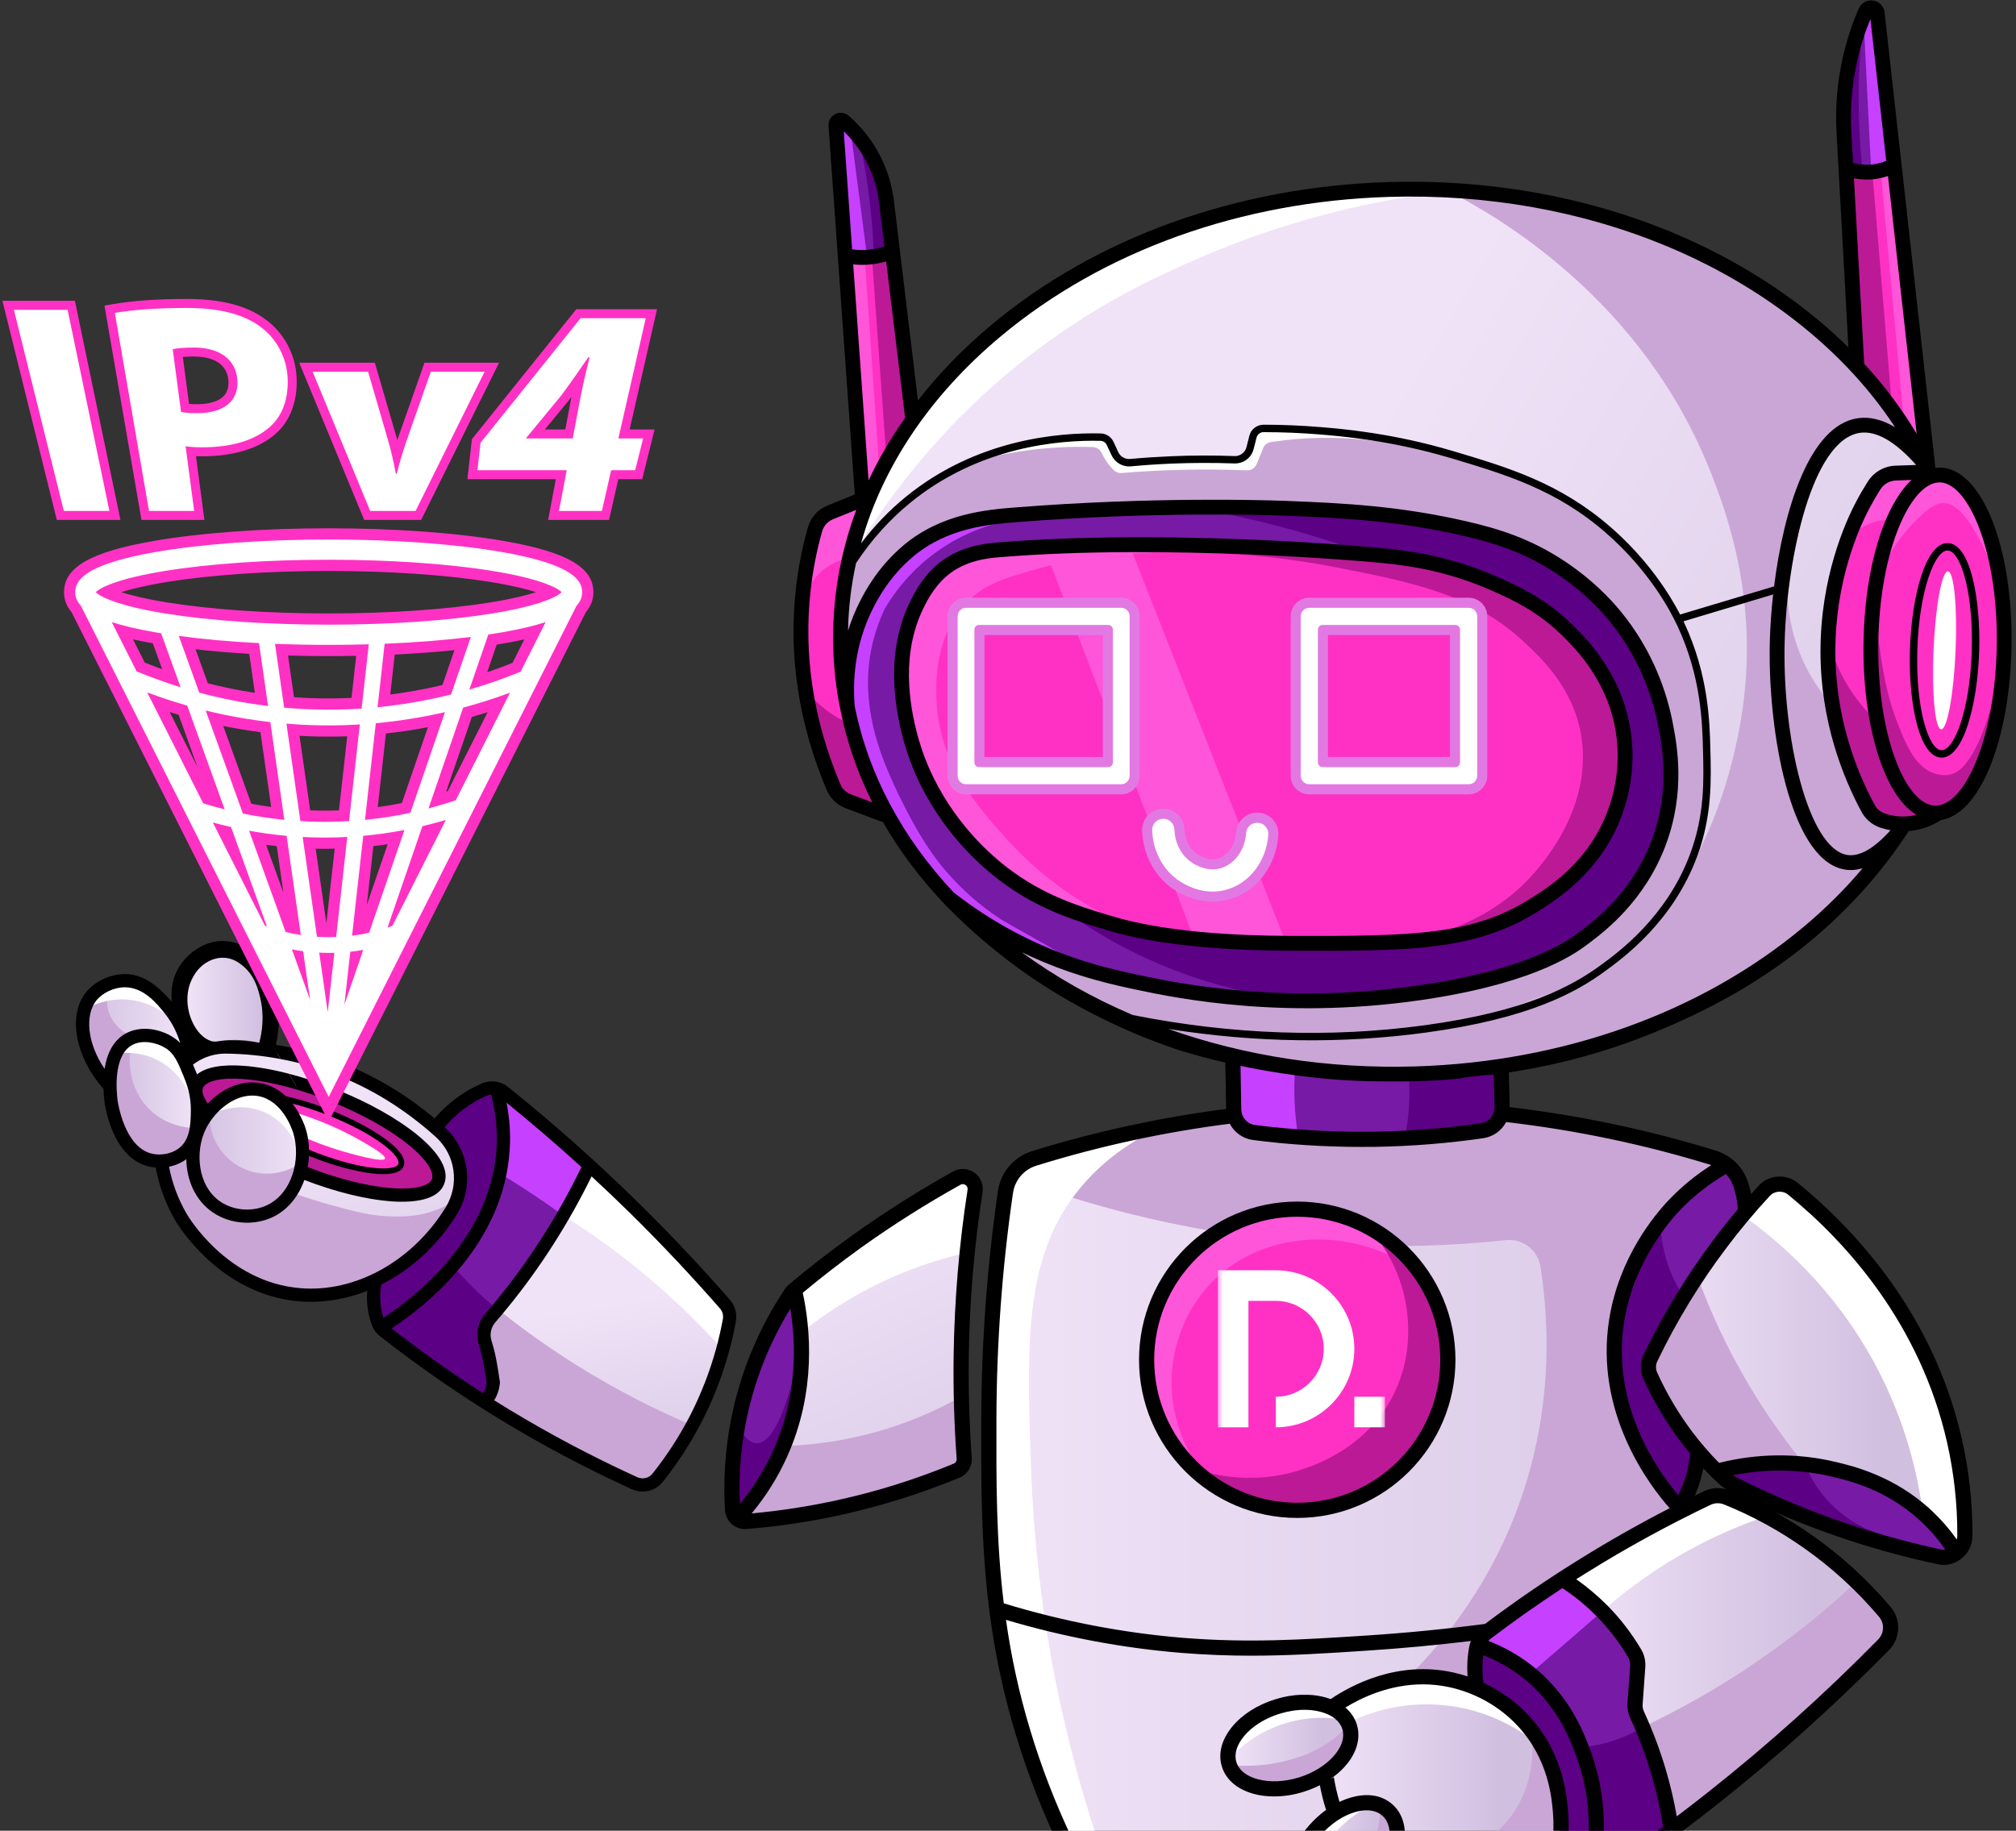 <svg width="436" height="396" viewBox="0 0 436 396" fill="none" xmlns="http://www.w3.org/2000/svg">
<rect x="0" y="0" width="436" height="396" fill="#333333" stroke="none"/>
<g clip-path="url(#clip0_1716_3860)">
<path d="M331.165 241.745C348.073 244.314 362.079 248.343 372.447 251.927C367.585 254.959 359.236 261.235 354.305 272.105C346.6 289.093 350.461 310.212 363.746 326.901C349.225 335.848 334.703 344.796 320.181 353.743C319.811 357.445 319.441 361.148 319.071 364.85C316.664 363.707 307.08 359.496 297.103 363.616C295.41 364.315 292.546 365.533 290.068 368.306C283.091 376.112 285.668 388.976 288.958 396.136C293.275 405.533 301.138 410.156 304.508 411.871C303.726 419.276 302.944 426.681 302.163 434.085C302.019 437.418 301.875 440.75 301.731 444.082C295.625 444.117 286.871 443.606 276.74 440.997C269.745 439.195 261.891 437.172 254.155 431.864C244.343 425.131 240.064 416.78 232.681 402.368C228.905 394.998 223.634 383.292 219.722 367.689C216.701 355.636 215.918 346.944 214.662 332.269C212.64 308.621 210.987 287.204 217.501 261.306C218.486 257.391 219.445 254.219 220.093 252.173C237.269 246.064 252.43 242.973 264.028 241.313C275.621 239.654 300.262 237.05 331.165 241.745Z" fill="url(#paint0_linear_1716_3860)"/>
<path d="M286.736 386.818C286.03 381.585 284.921 373.366 290.068 367.812C293.691 363.904 298.713 363.148 302.163 362.629C310.92 361.311 317.812 364.535 319.441 365.344C332.417 371.786 335.608 385.914 336.102 388.299C336.509 390.27 340.248 409.598 328.942 416.894C318.836 423.416 304.322 415.416 297.473 409.033C288.621 400.782 287.195 390.216 286.736 386.818Z" fill="url(#paint1_linear_1716_3860)"/>
<path d="M266.188 377.994C266.143 381.414 269.146 384.346 271.649 385.676C276.516 388.262 281.569 385.89 283.404 385.028C287.432 383.137 293.464 378.327 292.298 373.84C291.272 369.891 285.227 368.337 281.645 368.182C274.753 367.884 266.263 372.3 266.188 377.994Z" fill="url(#paint2_linear_1716_3860)"/>
<path d="M281.553 400.394C280.031 404.619 280.004 411.169 283.219 412.982C288.534 415.98 303.48 406.46 302.379 397.895C301.957 394.619 299.205 391.607 296.085 390.675C290.33 388.955 283.704 394.419 281.553 400.394Z" fill="url(#paint3_linear_1716_3860)"/>
<path d="M172.455 279.078C177.875 273.815 185.165 267.765 194.546 262.293C199.933 259.152 205.076 256.745 209.726 254.889C208.866 262.744 208.216 271.088 207.875 279.88C207.341 293.606 207.638 306.374 208.43 318.015C200.834 321.08 191.647 324.12 181.032 326.345C173.513 327.921 166.54 328.824 160.299 329.307C163.569 324.995 168.05 317.975 170.85 308.389C174.542 295.752 173.475 284.941 172.455 279.078Z" fill="url(#paint4_linear_1716_3860)"/>
<path d="M339.125 341.34C344 347.325 348.875 353.311 353.75 359.297C353.873 362.69 353.997 366.084 354.12 369.478C356.433 374.728 358.658 381.085 360.136 388.453C360.674 391.13 361.064 393.698 361.34 396.136C377.445 381.82 393.551 367.504 409.656 353.188C407.564 349.762 404.85 346.003 401.326 342.265C390.936 331.247 379.016 326.256 371.706 323.938C367.83 325.577 363.807 327.419 359.674 329.492C352.021 333.33 345.176 337.366 339.125 341.34Z" fill="url(#paint5_linear_1716_3860)"/>
<path d="M356.342 294.998C358.014 299.058 360.449 303.934 364.024 309.036C366.508 312.582 369.053 315.537 371.398 317.953C376.112 316.737 385.325 315.053 396.328 317.706C411.592 321.387 420.633 331.083 423.725 334.737C424.252 326.637 424.037 312.93 418.048 297.589C408.636 273.478 390.915 260.585 383.863 255.999C378.941 260.642 373.214 266.829 367.696 274.758C362.57 282.122 358.932 289.111 356.342 294.998Z" fill="url(#paint6_linear_1716_3860)"/>
<path d="M212.503 74.951C216.951 70.79 236.718 52.937 268.779 45.147C278.266 42.842 285.605 42.201 290.253 41.815C300.608 40.954 327.144 39.016 355.046 49.775C370.146 55.597 400.48 67.294 415.086 99.14C428.862 129.175 423.249 165.358 406.879 186.024C401.754 192.494 394.792 198.43 392.625 200.278C387.728 204.453 374.456 215.128 354.305 222.863C333.15 230.983 315.44 231.629 304.508 231.934C295.472 232.185 279.945 232.617 263.164 228.108C227.928 218.639 187.389 187.444 182.698 146.408C180.603 128.077 186.217 112.653 187.511 109.26C193.995 92.266 204.546 82.395 212.503 74.951Z" fill="url(#paint7_linear_1716_3860)"/>
<path d="M355.706 373.369C362.279 370.25 369.56 366.304 377.177 361.3C386.914 354.904 394.918 348.279 401.326 342.266C403.988 345.664 406.651 349.062 409.313 352.459C402.482 359.932 394.562 367.864 385.457 375.895C377.253 383.13 369.261 389.411 361.74 394.84C359.729 387.683 357.717 380.526 355.706 373.369Z" fill="#CAA6D6"/>
<path d="M366.933 275.65C369.494 282.743 373.151 291.083 378.44 299.928C382.447 306.629 386.614 312.32 390.509 317.049C384.334 317.657 378.159 318.265 371.985 318.873C366.512 311.342 361.039 303.811 355.566 296.279C359.355 289.403 363.144 282.527 366.933 275.65Z" fill="#CAA6D6"/>
<path d="M300.157 401.482C302.238 402.136 307.634 403.527 314.097 401.669C315.775 401.187 322.126 399.164 326.765 392.896C333.347 384.004 331.113 373.825 330.75 372.293C333.421 377.707 336.091 383.121 338.762 388.536C338.74 392.967 338.178 399.114 335.802 405.973C334.496 409.745 332.918 412.931 331.405 415.516C331.255 415.324 328.164 411.523 323.266 412.148C318.671 412.733 316.598 416.689 316.436 417.013C316.8 412.443 314.145 408.286 310.168 406.909C306.987 405.807 303.362 406.621 300.719 408.967C300.157 408.717 299.596 408.468 299.035 408.218C299.409 405.973 299.783 403.728 300.157 401.482Z" fill="#CAA6D6"/>
<path d="M281.142 410.698C282.751 410.504 288.508 409.611 293.179 404.635C298.481 398.986 298.52 392.189 298.497 390.771C299.853 392.642 301.21 394.513 302.566 396.384C302.214 398.576 301.171 403.072 297.608 407.283C295.533 409.735 293.297 411.271 291.667 412.195C290.853 412.562 288.705 413.398 285.96 412.943C283.48 412.532 281.83 411.284 281.142 410.698Z" fill="#CAA6D6"/>
<path d="M266.22 381.859C271.774 382.286 276.137 381.433 278.849 380.684C280.671 380.181 283.283 379.439 286.288 377.579C288.76 376.048 290.532 374.359 291.691 373.088C291.457 375.263 291.223 377.438 290.989 379.613C287.411 381.625 283.832 383.636 280.254 385.648C278.656 385.995 274.723 386.614 270.5 384.736C268.582 383.882 267.172 382.766 266.22 381.859Z" fill="#CAA6D6"/>
<path d="M169.273 312.792C173.728 312.67 178.96 312.171 184.71 310.921C194.662 308.756 202.576 305.117 208.192 301.939C208.442 306.867 208.691 311.794 208.941 316.721C201.934 319.883 193.004 323.191 182.371 325.516C173.608 327.431 165.675 328.245 158.982 328.509C162.412 323.27 165.843 318.031 169.273 312.792Z" fill="#CAA6D6"/>
<path d="M372.546 250.903C369.348 253.76 366.158 256.617 362.961 259.473C362.721 282.189 362.489 304.905 362.257 327.621C348.097 336.054 333.937 344.493 319.784 352.926C319.218 356.624 318.66 360.314 318.094 364.012C312.852 364.295 307.61 364.577 302.368 364.86C309.299 358.371 319.443 347.118 326.519 330.471C336.122 307.871 335.17 286.807 333.159 273.995C332.593 270.388 329.301 267.871 325.67 268.256C314.627 269.426 302.293 269.938 288.911 269.24C258.603 267.659 234.249 260.459 217.993 254.275C221.807 252.187 226.114 250.127 230.906 248.286C244.312 243.123 256.638 241.506 266.079 241.173C287.772 241.361 309.473 241.557 331.167 241.746C344.958 244.798 358.755 247.851 372.546 250.903Z" fill="#CAA6D6"/>
<path d="M313.08 41.246C323.364 46.511 355.288 64.534 370.102 102.478C373.215 110.452 380.566 129.818 376.698 154.495C375.881 159.704 370.728 192.572 347.17 208.055C340.302 212.569 327.632 220.896 317.477 219.891C316.687 219.812 309.141 219.007 308.308 221.294C308.025 222.072 308.707 222.696 308.443 223.343C307.415 225.869 295.663 223.026 295.663 223.026C288.107 221.197 273.529 219.397 243.007 219.142C249.566 222.743 259.087 227.141 271.167 230.041C286.46 233.713 298.549 233.068 306.718 232.848C318.122 232.541 335.644 230.653 355.18 222.557C380.67 211.993 396.958 196.093 405.232 186.725C403.156 187.161 400.17 187.438 397.186 186.211C386.985 182.016 385.695 163.891 384.837 151.829C384.202 142.914 384.929 136.577 386.381 123.902C387.603 113.23 388.95 107.945 391.854 102.572C394.478 97.715 397.585 94.248 399.853 92.047C404.156 93.029 408.46 94.011 412.763 94.994C409.169 89.262 404.763 83.4 399.338 77.733C369.993 47.079 330.068 42.226 313.08 41.246Z" fill="#CAA6D6"/>
<path d="M396.344 152.671C396.691 154.422 398.572 163.69 402.024 170.413C403.606 173.493 405.419 175.873 405.419 175.873C406.949 177.88 408.458 179.396 409.629 180.457C409.392 180.767 405.619 185.504 399.532 184.933C394.247 184.437 391.457 180.338 391.105 179.802C388.442 172.583 385.528 162.331 384.65 149.771C383.683 135.936 385.545 124.434 387.457 116.559C386.43 121.604 384.774 133.57 391.105 145.28C392.706 148.241 394.547 150.685 396.344 152.671Z" fill="#CAA6D6"/>
<path d="M182.991 123.762C185.111 120.198 188.375 115.564 193.235 110.992C198.959 105.607 204.704 102.371 208.812 100.467C212.457 98.839 217.147 97.125 222.752 95.953C229.293 94.584 235.04 94.38 239.451 94.549C240.41 96.327 241.369 98.105 242.328 99.882C251.239 99.625 260.151 99.368 269.062 99.11C269.857 97.192 270.652 95.274 271.448 93.357C277.961 92.824 286.228 92.737 295.655 94.082C303.664 95.224 310.53 97.117 316.05 99.04C321.244 100.189 327.987 102.257 335.229 106.15C340.038 108.735 343.984 111.542 347.111 114.103C350.438 117.034 354.296 120.943 358.033 125.984C360.989 129.971 363.222 133.793 364.91 137.141C365.989 140.724 367.01 144.828 367.786 149.396C368.527 153.751 368.918 157.775 369.096 161.371C369.462 166.309 369.373 172.871 367.623 180.293C366.794 183.808 365.732 186.921 364.629 189.602C362.176 193.912 358.486 199.292 353.028 204.547C350.08 207.386 347.165 209.66 344.514 211.471C329.577 216.959 314.639 222.448 299.701 227.936C282.799 226.096 265.897 224.256 248.994 222.417C243.007 219.797 237.019 217.177 231.031 214.558C224.056 210.961 204.301 199.629 191.972 175.265C180.53 152.654 182.016 131.727 182.991 123.762Z" fill="#CAA6D6"/>
<path d="M173.308 288.245C177.83 284.614 184.033 280.359 191.972 276.738C198.048 273.966 203.675 272.234 208.391 271.124C208.836 265.713 209.281 260.301 209.726 254.889C204.558 257.237 198.948 260.124 193.095 263.687C184.535 268.897 177.409 274.362 171.624 279.404C172.185 282.351 172.746 285.298 173.308 288.245Z" fill="white"/>
<path d="M377.446 263.312C384.405 268.28 396.338 278.212 405.326 294.747C412.222 307.434 414.77 319.196 415.804 326.93C418.444 329.532 421.085 332.135 423.725 334.737C424.166 328.45 424.045 320.429 422.166 311.4C418.171 292.212 408.412 278.925 402.519 272.106C396.3 266.737 390.082 261.368 383.863 255.999C381.724 258.437 379.585 260.874 377.446 263.312Z" fill="white"/>
<path d="M346.128 348.892C350.391 345.063 356.027 340.646 363.132 336.52C370.145 332.447 376.691 329.76 382.077 327.959C378.007 326.275 373.938 324.591 369.868 322.907C359.404 329.206 348.941 335.504 338.477 341.803C341.028 344.166 343.578 346.529 346.128 348.892Z" fill="white"/>
<path d="M251.24 243.759C245.722 244.022 238.289 245.029 230.096 248.156C225.91 249.753 222.322 251.6 219.337 253.395C215.427 270.589 212.911 290.121 213.396 311.54C213.471 314.829 213.614 318.057 213.817 321.223C213.935 331.166 214.754 342.626 216.905 355.183C218.387 363.836 220.283 371.734 222.331 378.806C225.741 387.583 230.202 397.387 236.084 407.715C240.258 415.046 244.548 421.588 248.714 427.362C242.763 414.106 235.491 395.338 230.096 372.024C228.122 363.494 223.934 343.697 222.986 317.668C221.966 289.657 221.555 271.106 234.025 256.482C239.847 249.655 246.626 245.853 251.24 243.759Z" fill="white"/>
<path d="M291.515 372.655C294.643 371.11 302.537 367.732 312.846 368.913C324.626 370.263 332.184 376.721 334.644 379.017C331.869 375.774 329.093 372.531 326.318 369.287C324.095 367.69 320.235 365.337 314.904 364.048C309.287 362.69 304.554 363.121 301.806 363.581C297.316 365.358 292.825 367.136 288.334 368.913C289.395 370.161 290.455 371.408 291.515 372.655Z" fill="white"/>
<path d="M266.442 379.812C268.147 378.057 271.922 374.642 277.856 372.796C284.154 370.835 289.495 371.696 291.89 372.234C289.052 371.112 286.214 369.989 283.376 368.866C279.384 369.864 275.393 370.862 271.401 371.86C270.526 372.437 268.932 373.66 267.752 375.789C266.871 377.38 266.562 378.861 266.442 379.812Z" fill="white"/>
<path d="M281.692 412.09C281.958 409.612 282.719 405.599 285.153 401.331C288.694 395.123 293.732 391.956 296.085 390.675C293.626 391.326 291.167 391.978 288.709 392.63C285.674 395.172 282.64 397.714 279.606 400.256C280.301 404.2 280.997 408.145 281.692 412.09Z" fill="white"/>
<path d="M316.822 40.931C291.401 43.502 271.708 50.409 258.911 55.993C250.676 59.587 236.926 65.696 221.676 77.698C202.459 92.823 190.54 109.688 183.505 121.763C185.189 115.932 187.73 108.985 191.645 101.555C197.161 91.086 203.533 83.211 208.765 77.698C214.383 72.516 221.547 66.705 230.377 61.139C238.393 56.085 245.975 52.373 252.549 49.631C261.853 46.733 273.182 43.969 286.229 42.334C297.665 40.901 307.992 40.64 316.822 40.931Z" fill="white"/>
<path d="M195.41 182.815C193.949 180.783 189.748 174.678 186.648 165.784C185.025 161.128 183.348 156.315 183.315 149.616C183.281 142.422 185.162 136.688 186.648 133.202C186.648 133.202 190.305 124.625 196.891 118.763C205.987 110.666 217.919 110.602 233.915 110.494C264.606 110.287 294.867 110.025 320.798 115.678C324.998 116.593 331.745 118.244 338.693 123.206C345.711 128.218 349.428 134.104 351.158 136.905C353.289 140.353 367.417 163.22 357.082 185.653C349.109 202.96 331.547 209.218 324.254 211.817C317.151 214.348 311.639 214.871 301.569 215.827C293.685 216.576 280.215 217.281 263.041 215.026C246.225 212.817 232.905 211.068 217.995 202.437C212.779 199.419 203.311 193.807 195.41 182.815Z" fill="#771AA6"/>
<path d="M246.648 108.324C257.335 109.484 269.438 111.639 282.44 115.471C287.705 117.023 292.66 118.715 297.297 120.479C305.24 122.022 313.183 123.565 321.125 125.108C326.926 128.663 332.726 132.218 338.527 135.773C342.425 141.449 346.323 147.124 350.221 152.8C349.613 161.126 349.005 169.453 348.397 177.779C333.931 193.561 319.334 199.315 311.489 201.636C299.554 205.168 289.614 204.787 273.319 204.162C256.9 203.533 243.338 201.374 233.777 199.435C238.001 202.22 242.991 205.08 248.76 207.67C260.886 213.114 272.084 215.398 280.616 216.371C288.802 215.95 296.988 215.529 305.174 215.108C314.998 212.722 324.821 210.337 334.644 207.951C339.57 205.02 344.495 202.09 349.42 199.159C351.746 195.728 354.071 192.297 356.396 188.866C357.737 185.357 359.078 181.849 360.419 178.341C360.45 170.794 360.481 163.247 360.512 155.7C358.797 150.991 357.082 146.282 355.367 141.573C350.408 136.116 345.45 130.658 340.492 125.201C335.128 122.488 329.764 119.775 324.4 117.062C318.171 115.448 311.941 113.834 305.712 112.22C296.873 109.93 290.603 110.342 267.12 109.273C262.885 109.081 255.723 108.752 246.648 108.324Z" fill="#5C0085"/>
<path d="M228.061 111.565C223.736 111.528 211.652 112.013 200.906 120.616C196.192 124.391 193.17 128.58 191.294 131.773C189.15 136.391 188.354 140.35 188.019 143C186.548 154.648 191.017 164.59 193.328 169.733C194.003 171.235 194.735 172.69 195.04 173.294C196.525 176.243 199.121 181.395 202.707 186.129C203.941 187.758 208.293 193.298 215.478 198.197C217.772 199.762 218.103 199.725 228.937 205.96C231.759 207.584 234.079 208.934 235.639 209.845C232.265 208.432 227.261 206.282 221.231 203.483C215.513 200.829 212.676 199.455 210.94 198.338C203.36 193.457 199.187 187.491 194.568 180.89C192.775 178.327 191.162 175.668 189.797 172.282C189.072 170.484 188.651 169.061 188.393 168.166C187.582 165.342 184.258 155.762 184.277 150.484C184.294 145.857 184.347 131.084 196.205 120.336C209.259 108.504 225.977 111.194 228.061 111.565Z" fill="#C640FF"/>
<path d="M199.359 129.746C198.15 132.206 196.565 136.005 195.657 140.854C193.028 154.897 198.264 166.107 199.894 169.472C204.105 178.167 210.028 183.713 213.922 186.764C217.256 189.227 222.156 192.498 228.485 195.526C244.607 203.24 258.465 203.858 278.344 204.535C297.928 205.203 309.034 205.457 322.65 199.846C329.914 196.851 335.424 193.205 339.064 190.466C342.304 188.096 345.876 184.637 348.381 179.729C357.538 161.791 343.787 141.468 343.013 140.36C339.87 137.129 334.847 132.541 327.833 128.451C322.949 125.602 312.958 120.58 267.113 118.084C232.055 116.175 247.41 119.63 228.423 118.269C221.374 117.764 211.87 116.758 204.728 122.712C201.941 125.035 200.312 127.753 199.359 129.746Z" fill="#FF31C4"/>
<path d="M248.046 289.373C245.42 306.078 257.154 321.978 273.099 325.656C287.319 328.936 301.893 321.805 308.766 309.859C309.434 308.698 317.652 293.962 309.63 279.129C304.633 269.891 295.204 264.006 285.687 262.839C270.23 260.942 250.976 270.738 248.046 289.373Z" fill="#FF31C4"/>
<path d="M406.818 104.323C408.833 103.759 411.67 103.191 415.087 103.212C418.327 103.233 421.029 103.775 422.985 104.323C426.509 109.237 431.398 117.538 433.352 128.759C437.522 152.708 425.077 171.31 421.998 175.656C419.22 176.404 415.851 177.05 412.001 177.261C410.1 177.365 408.324 177.35 406.694 177.261C403.232 172.727 399.519 166.569 397.192 158.749C389.358 132.429 403.718 109.122 406.818 104.323Z" fill="#FF31C4"/>
<path d="M186.03 109.014C182.692 109.858 179.353 110.702 176.014 111.546C173.671 122.056 171.774 137.681 175.571 155.664C176.794 161.455 178.429 166.651 180.199 171.214C183.408 172.51 186.617 173.806 189.825 175.102C187.186 168.875 184.492 160.757 183.068 151.036C180.43 133.014 183.415 118.062 186.03 109.014Z" fill="#FF31C4"/>
<path d="M400.215 37.186C400.77 51.194 401.326 65.201 401.881 79.209C406.324 85.009 410.767 90.809 415.21 96.61C413.112 76.617 411.014 56.624 408.916 36.631C406.016 36.816 403.115 37.001 400.215 37.186Z" fill="#FF31C4"/>
<path d="M183.315 56.193C184.221 73.8 185.125 91.407 186.031 109.014C189.774 102.925 193.518 96.837 197.261 90.748C195.862 78.777 194.464 66.806 193.065 54.835C189.815 55.288 186.565 55.74 183.315 56.193Z" fill="#FF31C4"/>
<path d="M319.071 364.85C319.276 361.672 319.482 358.494 319.688 355.317C325.951 350.812 332.214 346.307 338.477 341.803C341.776 344.039 345.857 347.321 349.77 351.984C352.12 354.786 353.931 357.517 355.323 359.945C354.737 362.752 354.151 365.56 353.565 368.368C355.143 373.186 356.69 378.154 358.193 383.27C359.409 387.411 360.549 391.485 361.618 395.488C356.126 399.283 350.634 403.078 345.142 406.873C344.509 407.122 343.707 407.352 342.766 407.428C339.846 407.664 337.626 406.251 336.811 405.669C337.723 402.217 338.763 396.335 337.459 389.286C336.896 386.239 335.57 379.541 330.147 373.181C326.171 368.518 321.718 366.061 319.071 364.85Z" fill="#771AA6"/>
<path d="M373.743 318.694C379.839 322.848 388.515 327.824 399.66 331.529C408.642 334.515 416.741 335.85 423.17 336.435C420.675 332.807 416.642 328.032 410.489 324.124C394.856 314.195 377.885 317.713 373.743 318.694Z" fill="#771AA6"/>
<path d="M373.743 252.297C369.859 254.289 361.768 259.111 355.724 268.711C353.972 271.495 349.649 279.081 348.937 289.444C347.573 309.281 360.568 323.181 363.006 325.697C364.363 322.118 365.721 318.539 367.078 314.96C364.721 312.538 361.738 308.91 359.303 303.946C357.801 300.882 356.857 298.022 356.249 295.615C358.77 289.311 362.365 281.87 367.541 274.049C371.136 268.617 374.827 264.007 378.278 260.165C376.766 257.542 375.254 254.919 373.743 252.297Z" fill="#771AA6"/>
<path d="M266.373 229.367C266.661 234.09 266.949 238.812 267.237 243.535C274.648 245.035 283.786 246.274 294.264 246.373C305.657 246.481 315.53 245.213 323.39 243.658C323.555 239.421 323.719 235.184 323.884 230.946C316.382 231.627 308.163 232.023 299.324 231.934C287.147 231.811 276.089 230.789 266.373 229.367Z" fill="#771AA6"/>
<path d="M171.128 280.064C167.335 286.634 162.88 296.061 160.391 308.018C160.089 309.471 156.689 326.107 159.558 327.085C161.924 327.891 168.427 318.009 171.313 307.925C174.539 296.655 172.864 286.47 171.128 280.064Z" fill="#771AA6"/>
<path d="M182.328 26.573C181.851 29.341 181.489 32.397 181.341 35.706C180.98 43.783 182.016 50.761 183.315 56.193C186.359 55.905 189.404 55.617 192.448 55.329C192.507 53.069 192.455 49.919 191.954 46.196C191.721 44.461 191.341 41.639 190.473 38.915C189.643 36.31 187.636 31.501 182.328 26.573Z" fill="#771AA6"/>
<path d="M399.66 36.57C403.033 36.364 406.406 36.158 409.78 35.953C408.093 24.722 406.407 13.491 404.72 2.261C402.715 6.176 400.134 12.388 399.166 20.403C398.366 27.026 398.94 32.631 399.66 36.57Z" fill="#771AA6"/>
<path d="M304.66 232.439C304.84 234.682 304.894 237.3 304.66 240.204C304.485 242.374 304.179 244.349 303.818 246.098C310.803 245.007 317.789 243.915 324.774 242.824C324.477 238.865 324.181 234.905 323.884 230.946C317.476 231.444 311.068 231.942 304.66 232.439Z" fill="#5C0085"/>
<path d="M359.109 263.195C359.059 266.071 359.373 270.451 361.354 275.264C362.278 277.507 363.368 279.369 364.395 280.855C361.698 286.351 359 291.847 356.302 297.343C359.894 303.215 363.486 309.088 367.078 314.96C365.607 318.911 364.136 322.862 362.664 326.813C358.953 319.142 355.242 311.47 351.531 303.798C350.666 299.014 349.801 294.229 348.937 289.444C352.327 280.695 355.718 271.945 359.109 263.195Z" fill="#5C0085"/>
<path d="M390.509 317.049C391.36 319.105 392.718 321.671 394.918 324.194C400.529 330.634 407.808 332.431 410.689 332.976C405.822 332.666 399.41 331.759 392.251 329.316C383.047 326.176 376.201 321.723 371.763 318.3C378.011 317.883 384.26 317.466 390.509 317.049Z" fill="#5C0085"/>
<path d="M342.082 377.965C343.712 377.81 345.618 377.502 347.695 376.912C351.076 375.952 353.763 374.574 355.706 373.369C357.371 380.74 359.035 388.111 360.7 395.483C355.102 399.553 349.504 403.622 343.906 407.692C341.396 406.616 338.886 405.54 336.375 404.464C336.921 399.194 337.467 393.924 338.012 388.653C336.282 384.389 334.551 380.124 332.82 375.86C328.517 372.047 324.213 368.235 319.909 364.422C320.097 361.99 320.284 359.557 320.471 357.125C325.172 359.838 329.873 362.551 334.574 365.264C336.516 368.726 338.457 372.188 340.398 375.649C340.959 376.421 341.521 377.193 342.082 377.965Z" fill="#5C0085"/>
<path d="M159.298 307.986C161.18 311.555 162.727 312.197 163.718 312.196C168.202 312.187 171.397 298.984 172.208 295.426C171.086 302.349 169.963 309.272 168.84 316.195C165.472 319.774 162.104 323.352 158.736 326.931C158.923 320.616 159.111 314.301 159.298 307.986Z" fill="#5C0085"/>
<path d="M330.785 362.177C335.9 357.748 341.014 353.32 346.128 348.892C343.353 346.896 340.577 344.9 337.802 342.904C331.877 347.208 325.952 351.511 320.026 355.815C323.613 357.936 327.199 360.056 330.785 362.177Z" fill="#C640FF"/>
<path d="M183.95 28.114C185.119 37.072 186.288 46.03 187.458 54.988C186.008 54.964 184.558 54.941 183.108 54.918C182.897 45.773 182.687 36.627 182.476 27.482C182.967 27.693 183.458 27.903 183.95 28.114Z" fill="#C640FF"/>
<path d="M403.034 4.07C403.564 14.704 404.094 25.338 404.624 35.972C406.027 36.034 407.431 36.097 408.834 36.159C407.774 25.182 406.714 14.205 405.653 3.228C404.78 3.508 403.907 3.789 403.034 4.07Z" fill="#C640FF"/>
<path d="M280.074 231.229C279.929 233.357 279.874 235.732 279.984 238.31C280.101 241.025 280.38 243.502 280.733 245.701C276.523 245.046 272.313 244.391 268.103 243.736C267.698 238.946 267.292 234.157 266.887 229.367C271.282 229.988 275.678 230.608 280.074 231.229Z" fill="#C640FF"/>
<path d="M215.806 98.521C219.596 97.717 223.994 97.051 228.903 96.783C231.533 96.639 234.016 96.626 236.33 96.701C237.155 96.728 237.901 97.201 238.247 97.951C238.387 98.255 238.546 98.568 238.726 98.888C239.387 100.057 240.147 100.975 240.844 101.672C241.303 102.132 241.931 102.369 242.578 102.316C246.51 101.991 250.644 101.756 254.963 101.642C260.12 101.505 265.028 101.555 269.659 101.74C270.566 101.776 271.393 101.253 271.755 100.42C271.911 100.063 272.066 99.7 272.219 99.332C272.553 98.536 272.867 97.752 273.163 96.981C273.441 96.26 274.086 95.739 274.85 95.623C275.779 95.48 276.726 95.352 277.692 95.239C284.876 94.403 291.462 94.628 297.219 95.352C292.752 94.21 287.229 93.23 280.873 93.041C277.447 92.939 274.288 93.081 271.448 93.357C270.639 95.499 269.83 97.641 269.021 99.784C260.482 99.891 251.943 99.997 243.404 100.104C242.107 98.643 240.809 97.181 239.512 95.72C239.148 95.311 238.647 95.056 238.103 94.996C235.259 94.686 231.522 94.564 227.219 95.193C222.399 95.897 218.523 97.3 215.806 98.521Z" fill="white"/>
<path d="M264.413 119.726C269.981 119.999 278.493 120.691 288.708 122.675C305.753 125.985 318.642 128.652 329.545 138.813C333.395 142.4 340.083 148.633 341.895 158.74C344.47 173.109 335.267 184.576 332.913 187.509C321.04 202.303 303.142 203.72 299.654 203.928C307.887 202.431 316.12 200.934 324.353 199.437C329.592 195.929 334.831 192.42 340.07 188.912C342.165 186.986 345.176 183.732 347.508 178.948C350.639 172.526 350.942 166.636 350.876 163.512C350.827 159.901 350.278 155.095 348.21 149.899C342.579 135.756 329.984 129.522 326.318 127.867C319.301 125.668 312.284 123.47 305.268 121.271C291.65 120.756 278.031 120.241 264.413 119.726Z" fill="#BC1996"/>
<path d="M249.179 119.433C249.175 119.963 238.866 118.95 224.858 122.893C217.346 125.008 212.987 126.294 209.14 130.252C201.885 137.717 202.396 148.567 202.544 151.723C203.184 165.329 211.577 174.665 217.7 181.474C222.005 186.262 229.86 193.735 242.258 199.53C239.921 198.848 236.514 197.817 232.435 196.443C224.897 193.904 221.129 192.635 218.542 191.251C210.765 187.089 207.132 180.001 202.684 171.323C199.01 164.154 195.96 158.204 195.48 149.665C195.279 146.081 194.427 130.895 204.088 123.563C205.66 122.369 208.49 120.641 219.898 119.447C233.684 118.003 249.183 118.785 249.179 119.433Z" fill="#FF55D9"/>
<path d="M259.379 317.832C257.939 315.773 251.776 306.479 253.766 294.116C254.337 290.564 256.2 282.918 262.887 276.574C270.109 269.723 278.451 268.621 281.692 268.294C293.464 267.105 302.519 272.243 305.97 274.469C304.637 272.689 302.508 270.246 299.374 268.014C292.538 263.144 285.564 262.585 282.815 262.4C279.384 262.17 270.939 261.724 262.747 267.172C253.606 273.25 250.792 282.666 249.976 286.257C246.113 303.26 258.194 316.569 259.379 317.832Z" fill="#FF55D9"/>
<path d="M256.666 317.13C259.718 318.309 269.856 321.779 281.645 317.831C284.46 316.889 295.892 313.06 301.572 301.272C305.811 292.477 304.558 284.002 303.677 280.222C302.507 275.196 300.358 271.449 298.791 269.154C300.333 269.873 302.488 271.079 304.66 273.065C305.134 273.499 307.453 275.656 309.431 279.193C312.962 285.508 312.963 291.851 312.939 293.834C312.773 308.166 302.253 317.543 301.432 318.252C291.165 327.122 279.209 326.408 277.154 326.251C265.918 325.395 258.718 319.069 256.666 317.13Z" fill="#BC1996"/>
<path d="M174.594 149.666C175.697 150.993 177.255 152.592 179.365 154.087C180.689 155.024 181.96 155.729 183.084 156.262C185.33 162.296 187.575 168.33 189.82 174.365C186.897 173.71 183.973 173.055 181.049 172.4C178.898 164.822 176.746 157.244 174.594 149.666Z" fill="#BC1996"/>
<path d="M188.627 56.32C189.657 70.634 190.686 84.948 191.715 99.262C193.492 96.736 195.27 94.21 197.047 91.684C195.514 79.566 193.981 67.447 192.448 55.328C191.175 55.659 189.901 55.989 188.627 56.32Z" fill="#BC1996"/>
<path d="M404.998 37.96C406.378 54.496 407.758 71.032 409.138 87.568C406.823 84.761 404.507 81.955 402.191 79.148C401.654 65.162 401.116 51.175 400.578 37.188C402.051 37.446 403.525 37.703 404.998 37.96Z" fill="#BC1996"/>
<path d="M394.988 136.146C395.565 139.28 396.876 144.113 400.133 149.151C402.223 152.382 404.514 154.771 406.402 156.448C406.397 158.323 406.594 160.56 407.244 162.997C409.263 170.569 414.352 175.194 416.786 177.124C413.407 177.757 410.027 178.391 406.647 179.025C403.915 173.807 401.182 168.589 398.449 163.371C397.295 154.296 396.142 145.221 394.988 136.146Z" fill="#BC1996"/>
<path d="M405.466 132.03C405.616 133.535 405.856 135.721 406.232 138.347C407.151 144.755 407.968 150.246 410.378 156.402C412.216 161.097 414.227 166.039 418.517 167.347C419.044 167.508 420.303 167.876 421.792 167.535C423.089 167.237 425.438 166.198 428.294 159.629C429.673 156.456 431.365 151.545 431.942 145.034C431.724 148.309 431.506 151.583 431.287 154.858C430.679 157.618 430.071 160.378 429.463 163.137C427.966 166.116 426.469 169.094 424.972 172.072C422.415 173.148 419.858 174.224 417.301 175.3C414.26 172.228 411.22 169.156 408.179 166.084C407.072 160.674 405.965 155.263 404.858 149.853C405.061 143.912 405.263 137.971 405.466 132.03Z" fill="#BC1996"/>
<path d="M422.93 140.78C423.336 131.349 422.599 123.658 421.285 123.601C419.971 123.545 418.576 131.144 418.17 140.575C417.764 150.006 418.5 157.697 419.814 157.754C421.129 157.81 422.524 150.211 422.93 140.78Z" fill="white"/>
<path d="M406.518 123.844C406.443 124.439 408.936 117.479 415.5 111.467C417.61 109.535 419.015 108.751 420.552 108.829C421.952 108.899 424.004 109.712 427.101 114.91C429.115 118.291 431.778 123.873 432.901 131.89C432.743 130.737 432.486 128.811 432.2 126.417C431.298 118.883 431.362 117.219 430.328 114.115C429.543 111.756 428.811 109.635 426.867 107.566C426.115 106.765 422.728 103.161 418.728 103.749C417.309 103.957 415.676 104.732 413.161 107.753C411.089 110.242 407.593 115.354 406.518 123.844Z" fill="#FF55D9"/>
<path d="M400.25 115.892C401.241 114.97 403.152 113.46 405.957 112.758C407.225 112.441 408.366 112.366 409.278 112.384C410.176 111.328 415.658 104.813 414.33 103.215C413.814 102.593 412.099 102.613 408.67 102.654C408.206 102.659 407.48 102.668 407.173 102.701C403.46 103.096 400.829 113.493 400.25 115.892Z" fill="#FF55D9"/>
<path d="M183.996 56.157C185.025 56.368 186.055 56.578 187.084 56.789C188.089 71.36 189.095 85.931 190.101 100.503C189.165 102.21 188.23 103.917 187.294 105.625C186.195 89.135 185.096 72.646 183.996 56.157Z" fill="#FF55D9"/>
<path d="M406.729 36.978C408.39 54.894 410.05 72.809 411.711 90.725C412.877 92.687 414.044 94.648 415.21 96.61C413.112 76.617 411.014 56.624 408.916 36.631C408.187 36.746 407.458 36.862 406.729 36.978Z" fill="#FF55D9"/>
<path d="M174.033 129.271C174.411 128.067 175.572 124.957 178.711 122.769C180.168 121.752 181.598 121.251 182.64 120.991C183.7 117.28 184.76 113.569 185.821 109.858C184.869 109.82 183.477 109.846 181.845 110.185C180.215 110.525 177.906 111.005 176.372 112.571C175.275 113.69 174.897 115.034 174.5 119.354C174.266 121.916 174.047 125.28 174.033 129.271Z" fill="#FF55D9"/>
<path d="M186.119 31.338C186.986 35.56 187.74 40.189 188.271 45.184C188.655 48.795 188.883 52.233 188.996 55.475C190.119 54.914 191.241 54.352 192.364 53.791C191.522 48.716 190.68 43.64 189.838 38.565C188.598 36.156 187.359 33.747 186.119 31.338Z" fill="#5C0085"/>
<path d="M402.381 10.297C402.149 13.444 402.003 16.768 401.978 20.253C401.935 26.2 402.25 31.719 402.77 36.741C401.952 36.39 401.133 36.039 400.315 35.688C399.8 30.613 399.286 25.538 398.771 20.462C399.975 17.074 401.178 13.685 402.381 10.297Z" fill="#5C0085"/>
<path d="M278.344 204.535C271.709 204.207 265.073 203.879 258.438 203.55C247.523 175.047 236.608 146.544 225.693 118.04C231.805 117.791 237.918 117.541 244.03 117.292C255.468 146.373 266.906 175.454 278.344 204.535Z" fill="#FF55D9"/>
<path d="M408.011 186.525C409.917 184.045 411.368 181.926 412.284 180.54C412.311 180.517 412.324 180.487 412.336 180.458C412.5 180.231 412.637 180.027 412.771 179.788L412.777 179.773C413.007 179.765 413.248 179.727 413.484 179.703C415.706 179.414 417.878 178.617 419.804 177.371C423.862 176.717 427.559 172.719 430.345 165.91C431.782 162.376 432.93 158.288 433.721 153.807C434.505 149.341 434.962 144.496 435.036 139.526C435.327 118.116 428.526 101.269 419.55 101.14C419.226 101.127 418.898 101.164 418.57 101.201L407.576 2.697C407.441 1.356 406.443 0.332 405.121 0.129C403.785 -0.081 402.54 0.616 401.992 1.846C398.351 10.209 396.689 19.449 397.18 28.561L399.752 75.144C396.183 71.626 392.281 68.28 388.042 65.16C364.29 47.57 333.151 38.414 300.346 39.382C267.556 40.356 237.016 51.35 214.348 70.329C208.301 75.38 203.016 80.853 198.522 86.638L193.324 43.44C192.459 36.308 188.998 29.778 183.571 25.051C182.754 24.345 181.616 24.201 180.65 24.684C179.676 25.147 179.114 26.163 179.188 27.235L184.863 106.957L178.971 109.347C176.887 110.18 175.332 111.911 174.721 114.087C173.507 118.374 172.64 122.788 172.146 127.183C170.481 141.805 172.723 156.509 178.795 170.899C179.532 172.63 180.935 174.013 182.681 174.741L182.918 174.839L190.971 177.848C194.558 184.118 199.063 190.058 204.317 195.616C204.332 195.623 204.341 195.644 204.356 195.65C207.706 199.101 212.392 203.526 218.442 208.1C223.134 211.649 235.942 220.802 254.847 227.105C254.847 227.105 274.239 233.57 297.252 233.894C297.362 233.895 297.477 233.897 297.477 233.897C298.516 233.91 302.613 233.965 306.137 233.878C308.291 233.825 311.487 233.688 315.598 233.313C316.001 233.202 316.403 233.113 316.799 233.067C319.233 232.787 321.657 232.364 324.111 232.492C324.586 232.517 325.057 232.545 325.529 232.572C325.31 232.44 325.09 232.309 324.867 232.184C339.496 230.134 350.956 226.181 358.668 222.948C367.882 219.085 390.516 209.282 408.011 186.525ZM413.071 176.527C411.255 176.76 409.439 176.576 407.673 175.98C406.695 175.659 405.901 174.981 405.414 174.066C401.552 166.917 396.948 155.379 396.934 140.996C396.91 125.636 402.032 114.261 404.223 110.086C404.973 108.662 405.788 107.248 406.649 105.888C407.395 104.723 408.659 103.982 410.014 103.939L413.418 103.812C407.469 109.338 403.242 122.857 403.025 139.089C402.885 149.05 404.295 158.458 406.985 165.587C408.979 170.846 411.543 174.484 414.453 176.252C413.987 176.371 413.548 176.466 413.071 176.527ZM419.498 104.348C420.037 104.347 420.562 104.462 421.109 104.69C423.876 105.843 426.623 109.835 428.644 115.904C430.664 121.973 431.971 130.088 431.842 139.48C431.705 149.06 430.13 158.006 427.379 164.691C424.878 170.82 421.649 174.319 418.556 174.281C415.434 174.23 412.328 170.644 409.99 164.46C407.426 157.696 406.102 148.706 406.218 139.134C406.501 118.537 413.442 104.256 419.498 104.348ZM414.402 100.576L409.908 100.734C407.478 100.816 405.254 102.112 403.938 104.185C403.031 105.613 402.17 107.095 401.39 108.593C399.077 112.977 393.699 124.923 393.716 141.009C393.739 156.039 398.552 168.115 402.588 175.597C403.38 177.073 404.644 178.207 406.168 178.842C406.33 178.91 406.478 178.972 406.647 179.025C407.382 179.262 408.114 179.463 408.863 179.583C405.32 183.542 402.196 185.331 399.532 184.933C391.052 183.657 385.36 159.354 385.977 138.496C386.493 120.757 391.882 95.115 402.262 93.624C405.763 93.138 409.853 95.45 414.402 100.576ZM400.38 28.384C399.933 20.123 401.353 11.755 404.52 4.115L407.935 34.797C407.055 35.159 406.117 35.411 405.156 35.549C403.704 35.742 402.181 35.646 400.752 35.242L400.38 28.384ZM400.946 38.569C402.468 38.874 404.045 38.923 405.569 38.725C406.509 38.595 407.414 38.382 408.311 38.062L414.52 93.835C411.351 88.521 407.575 83.457 403.172 78.688L400.946 38.569ZM216.399 72.781C238.525 54.271 268.365 43.541 300.452 42.587C321.727 41.954 342.266 45.668 360.464 53.251C369.696 57.098 378.336 61.949 386.136 67.734C395.903 74.964 403.871 83.303 409.86 92.432C407.072 90.749 404.375 90.094 401.807 90.465C391.361 91.947 385.753 110.238 383.679 126.842L363.363 132.928C361.175 128.717 356.524 121.17 348.374 114.058C337.382 104.477 326.187 101.131 314.325 97.595C301.245 93.69 290.289 92.771 285.621 92.388C281.509 92.047 277.365 91.865 273.284 91.867C271.825 91.867 270.549 92.845 270.195 94.278L269.574 96.728C269.274 97.905 268.2 98.691 266.983 98.653C262.452 98.483 257.847 98.492 253.32 98.689C250.368 98.814 247.371 99.006 244.429 99.273C243.344 99.377 242.32 98.793 241.857 97.819L240.827 95.584C240.312 94.484 239.236 93.775 238.028 93.758C228.845 93.543 211.193 95.026 195.953 107.429C192.327 110.38 189.055 113.774 186.212 117.556C190.837 100.956 201.148 85.544 216.399 72.781ZM182.472 28.396C186.715 32.508 189.423 37.925 190.125 43.826L191.275 53.317C190.073 53.702 188.825 53.946 187.532 54.05C186.459 54.123 185.364 54.084 184.291 53.95L182.472 28.396ZM184.522 57.188C185.601 57.308 186.693 57.312 187.781 57.244C189.089 57.147 190.387 56.906 191.654 56.532L195.748 90.379C192.664 94.737 190.031 99.265 187.844 103.928L184.522 57.188ZM184.047 171.837C182.978 171.444 182.186 170.68 181.748 169.646C175.892 155.78 173.722 141.61 175.332 127.539C175.803 123.324 176.632 119.086 177.798 114.953C178.146 113.743 179.014 112.785 180.167 112.311L185.2 110.275C181.603 119.907 179.913 130.003 180.213 140.286C180.347 144.631 180.821 148.909 181.672 153.119C183.035 160.181 185.39 167.031 188.657 173.567L184.047 171.837ZM219.289 201.525C214.739 199.108 210.383 196.269 206.321 193.1L206.291 193.088C195.15 181.239 187.815 167.504 184.864 152.834C184.862 152.798 184.853 152.777 184.851 152.741C184.396 147.499 184.733 139.565 188.898 131.403C189.74 129.757 192.324 124.722 197.506 120.37C204.966 114.136 213.927 113.425 219.857 112.944C248.892 110.648 273.019 111.378 277.557 111.532C290.567 112.022 302.467 112.675 316.426 115.887C322.749 117.341 329.614 119.368 336.861 124.228C342.209 127.811 345.872 131.647 348.005 134.238C354.719 142.419 357.48 151.087 358.599 156.902C359.469 161.397 361.264 170.758 357.3 181.521C353.147 192.779 345.235 198.807 341.855 201.375C339.336 203.294 331.671 209.147 309.658 212.719C278.87 217.723 254.828 212.705 246.925 211.044C239.161 209.424 229.986 207.233 219.289 201.525ZM245.005 219.569C236.389 215.909 228.307 211.343 220.961 205.972C222.595 206.758 224.175 207.468 225.728 208.115C233.451 211.334 240.266 212.94 246.258 214.187C254.306 215.874 278.794 220.99 310.178 215.888C332.979 212.175 341.123 205.966 343.798 203.921C347.097 201.423 355.827 194.764 360.308 182.636C364.588 171.032 362.674 161.083 361.748 156.304C360.56 150.113 357.625 140.903 350.481 132.213C348.214 129.445 344.319 125.374 338.646 121.569C330.969 116.408 323.775 114.295 317.153 112.769C302.908 109.49 290.842 108.82 277.674 108.334C273.107 108.167 248.822 107.442 219.602 109.765C213.642 110.233 203.68 111.013 195.455 117.917C189.77 122.685 186.971 128.152 186.046 129.954C184.925 132.144 184.069 134.323 183.402 136.423C183.494 131.495 184.091 126.604 185.133 121.812C188.437 116.799 192.4 112.373 196.966 108.667C211.804 96.6 229.027 95.147 237.987 95.356C238.591 95.365 239.119 95.723 239.364 96.26L240.41 98.501C241.158 100.081 242.826 101.036 244.576 100.88C247.488 100.6 250.45 100.41 253.386 100.28C257.872 100.1 262.426 100.087 266.928 100.244C268.909 100.323 270.645 99.032 271.125 97.131L271.753 94.666C271.926 93.957 272.547 93.469 273.273 93.477C277.318 93.478 281.432 93.647 285.479 93.979C290.111 94.364 300.951 95.269 313.862 99.121C325.549 102.619 336.596 105.903 347.315 115.266C356.611 123.377 361.241 132.061 362.803 135.438C367.88 146.34 368.149 156.193 368.303 162.074C368.478 168.989 368.683 176.124 365.567 184.601C360.531 198.27 350.128 205.899 346.209 208.763C340.093 213.229 330.257 218.75 308.219 221.757C287.669 224.567 266.415 223.819 245.005 219.569ZM390.084 200.479C367.973 218.996 338.119 229.719 306.046 230.679C287.324 231.23 269.153 228.416 252.663 222.569C271.557 225.563 290.271 225.825 308.443 223.344C330.83 220.291 340.895 214.64 347.167 210.047C351.189 207.105 361.88 199.283 367.071 185.159C370.289 176.394 370.08 168.771 369.896 162.044C369.747 156.026 369.477 145.964 364.265 134.762C364.207 134.651 364.155 134.525 364.089 134.394L383.476 128.581C383.087 132.013 382.864 135.341 382.766 138.409C382.242 156.336 386.496 183.13 397.134 187.563C397.755 187.822 398.392 188 399.061 188.105C400.302 188.293 401.56 188.192 402.827 187.817C399.081 192.264 394.833 196.501 390.084 200.479Z" fill="black"/>
<path d="M227.247 196.938C223.543 195.298 219.684 193.145 215.712 190.068C210.827 186.284 201.89 177.966 196.909 164.761C195.774 161.751 192.19 151.084 193.765 140.22C194.408 135.789 195.722 132.51 196.448 130.95C197.246 129.234 199.114 125.213 202.618 122.197C207.469 118.019 213.274 117.547 216.063 117.32C250.479 114.513 292.23 117.851 297.306 118.465L297.311 118.413C302.993 118.936 312.505 119.812 323.564 124.666C328.083 126.647 334.245 129.353 340.276 135.347C343.32 138.373 351.408 146.411 352.848 159.538C353.728 167.57 351.762 174.203 349.957 178.352C345.269 189.132 336.581 194.64 332.871 196.992C318.987 205.794 304.676 205.74 278.697 205.643C253.736 205.551 242.538 202.15 238.858 201.032C235.222 199.928 231.33 198.745 227.247 196.938ZM323.274 128.041C322.933 127.89 322.6 127.743 322.276 127.602C311.693 122.957 302.505 122.11 297.017 121.605C296.575 121.564 252.624 117.554 216.324 120.515C213.871 120.714 208.77 121.13 204.71 124.626C201.73 127.192 200.065 130.773 199.355 132.302C198.701 133.704 197.521 136.655 196.937 140.68C195.471 150.786 198.842 160.8 199.909 163.629C204.611 176.096 213.058 183.958 217.674 187.534C225.562 193.643 233.121 195.939 239.79 197.965C243.358 199.048 254.218 202.346 278.71 202.438C305.998 202.539 318.592 202.249 331.155 194.284C334.909 191.904 342.722 186.952 347.018 177.073C348.667 173.28 350.465 167.219 349.662 159.887C348.345 147.886 340.842 140.429 338.016 137.621C332.834 132.47 327.438 129.884 323.274 128.041Z" fill="black"/>
<path d="M415.593 102.187C415.448 102 415.282 101.821 415.138 101.67L415.332 101.668C415.418 101.829 415.498 102.005 415.593 102.187Z" fill="black"/>
<path d="M415.593 102.187C415.448 102 415.282 101.821 415.138 101.67L415.332 101.668C415.418 101.829 415.498 102.005 415.593 102.187Z" fill="black"/>
<path d="M411.333 181.494C411.305 181.517 411.292 181.547 411.264 181.57C411.292 181.547 411.305 181.517 411.319 181.487L411.333 181.494Z" fill="black"/>
<path d="M262.261 193.944C260.431 193.944 258.585 193.537 256.771 192.736C255.335 192.099 254.272 191.361 253.766 190.978C248.469 186.947 248.11 180.76 248.091 179.561C248.064 177.635 249.607 176.047 251.532 176.018H251.533C253.481 176.018 255.046 177.561 255.075 179.459C255.077 179.615 255.156 183.26 257.993 185.417C258.469 185.78 260.174 186.961 262.245 186.961C262.707 186.961 263.164 186.9 263.603 186.782C266.249 186.067 268.185 183.387 268.418 180.114C268.547 178.295 270.076 176.87 271.898 176.87C271.981 176.87 272.064 176.873 272.148 176.879C273.077 176.944 273.926 177.369 274.537 178.074C275.149 178.78 275.449 179.68 275.383 180.611C274.94 186.845 270.938 192.034 265.424 193.524C264.392 193.803 263.327 193.944 262.261 193.944Z" fill="white"/>
<path d="M251.584 177.105C252.895 177.105 253.968 178.158 253.987 179.475C253.993 179.915 254.142 183.854 257.335 186.283C257.951 186.753 259.874 188.048 262.244 188.048C262.773 188.048 263.323 187.984 263.886 187.832C266.98 186.996 269.237 183.925 269.502 180.191C269.592 178.925 270.647 177.958 271.898 177.958C271.955 177.958 272.013 177.96 272.071 177.964C273.391 178.056 274.393 179.207 274.298 180.533C273.888 186.306 270.207 191.105 265.139 192.474C264.142 192.743 263.176 192.856 262.26 192.856C260.306 192.856 258.573 192.343 257.212 191.74C255.879 191.15 254.902 190.474 254.424 190.111C249.524 186.382 249.196 180.654 249.179 179.544C249.16 178.216 250.22 177.125 251.548 177.105C251.56 177.105 251.572 177.105 251.584 177.105ZM251.584 174.93H251.568L251.517 174.93C248.992 174.967 246.968 177.051 247.004 179.575C247.023 180.864 247.408 187.505 253.107 191.842C253.651 192.255 254.791 193.047 256.331 193.729C258.282 194.593 260.277 195.031 262.26 195.031C263.422 195.031 264.582 194.877 265.707 194.574C271.668 192.963 275.992 187.383 276.468 180.687C276.555 179.467 276.161 178.285 275.358 177.36C274.556 176.436 273.442 175.879 272.223 175.794C272.115 175.786 272.006 175.783 271.898 175.783C269.507 175.783 267.502 177.651 267.333 180.037C267.132 182.849 265.519 185.137 263.319 185.732C262.972 185.825 262.611 185.873 262.244 185.873C260.472 185.873 258.943 184.774 258.655 184.554C256.234 182.713 256.164 179.577 256.162 179.445C256.126 176.954 254.072 174.93 251.584 174.93Z" fill="#E279E2"/>
<path d="M418.708 163.62C414.616 161.808 412.738 150.792 413.065 140.443C413.417 129.196 416.415 117.327 421.277 117.478C426.14 117.633 428.389 129.666 428.035 140.912C427.683 152.159 424.684 164.029 419.823 163.877C419.435 163.864 419.063 163.777 418.708 163.62ZM421.773 119.21C421.591 119.13 421.409 119.086 421.226 119.08C418.444 118.994 415.065 127.766 414.665 140.492C414.265 153.22 417.086 162.194 419.873 162.275C422.654 162.362 426.034 153.59 426.434 140.863C426.808 128.968 424.367 120.358 421.773 119.21Z" fill="black"/>
<path d="M364.508 320.962C364.852 321.355 365.147 321.667 365.377 321.913L365.606 321.7L364.508 320.962Z" fill="#231F20"/>
<path d="M364.377 320.798C364.41 320.864 364.459 320.913 364.508 320.962C364.59 320.847 364.656 320.732 364.722 320.617C364.607 320.683 364.492 320.732 364.377 320.798Z" fill="#231F20"/>
<path d="M364.508 320.962C364.852 321.355 365.147 321.667 365.377 321.913L365.606 321.7L364.508 320.962Z" fill="#231F20"/>
<path d="M364.377 320.798C364.41 320.864 364.459 320.913 364.508 320.962C364.59 320.847 364.656 320.732 364.722 320.617C364.607 320.683 364.492 320.732 364.377 320.798Z" fill="#231F20"/>
<path d="M280.555 328.345C299.422 328.345 314.771 312.997 314.771 294.129C314.771 275.262 299.422 259.913 280.555 259.913C261.689 259.913 246.339 275.262 246.339 294.129C246.339 312.997 261.689 328.345 280.555 328.345ZM280.555 263.192C297.615 263.192 311.493 277.071 311.493 294.129C311.493 311.187 297.615 325.066 280.555 325.066C263.496 325.066 249.618 311.187 249.618 294.129C249.618 277.071 263.496 263.192 280.555 263.192Z" fill="black"/>
<path d="M158.042 307.376C159.993 297.179 163.944 287.555 169.764 278.801C169.994 278.457 170.272 278.145 170.6 277.866C175.043 274.129 179.682 270.538 184.404 267.161C191.338 262.194 198.65 257.571 206.109 253.407C207.569 252.603 209.323 252.685 210.683 253.636C211.88 254.456 212.552 255.784 212.552 257.21C212.552 257.423 212.536 257.636 212.503 257.866C210.683 269.555 209.683 281.457 209.519 293.26C209.421 300.589 209.634 308.015 210.159 315.31C210.306 317.179 209.241 318.917 207.519 319.622C199.257 323.048 190.634 325.753 181.896 327.688C175.207 329.163 168.354 330.18 161.501 330.737C161.387 330.753 161.256 330.753 161.141 330.753C160.092 330.753 159.075 330.393 158.272 329.688C157.403 328.917 156.878 327.868 156.796 326.704C156.403 320.212 156.829 313.72 158.042 307.376ZM181.191 324.474C189.732 322.606 198.175 319.95 206.273 316.589C206.683 316.425 206.929 316.015 206.896 315.556C206.355 308.146 206.142 300.638 206.241 293.211C206.421 281.26 207.421 269.194 209.257 257.358C209.355 256.767 208.978 256.439 208.814 256.325C208.651 256.226 208.224 255.997 207.716 256.276C200.355 260.374 193.142 264.932 186.306 269.817C181.994 272.915 177.732 276.211 173.617 279.637C175.24 287.178 176.633 300.949 170.19 315.179C168.223 319.54 165.666 323.622 162.567 327.36C168.83 326.802 175.076 325.819 181.191 324.474ZM160.026 325.294C162.944 321.769 165.354 317.933 167.207 313.818C172.535 302.015 172.141 290.506 170.928 283.08C166.207 290.801 162.961 299.162 161.256 307.982C160.174 313.671 159.747 319.491 160.026 325.294Z" fill="black"/>
<path d="M424.29 311.271C418.224 284.565 401.682 266.433 388.862 255.908C386.305 253.826 382.551 254.072 380.321 256.499C379.78 257.089 379.239 257.679 378.714 258.286C378.501 257.22 378.206 256.171 377.829 255.138C376.698 252.171 374.19 249.859 371.075 248.892C356.5 244.384 341.582 241.269 326.5 239.482V239.416L326.267 229.367H322.992L323.221 239.498C323.254 241.22 322.008 242.711 320.303 242.957C312.761 244.056 305.089 244.662 297.482 244.793C288.81 244.941 280.039 244.449 271.432 243.351C269.76 243.138 268.481 241.695 268.448 240.006L268.267 229.367H264.984L265.17 239.875C250.973 241.711 236.923 244.744 223.185 249.007C219.299 250.203 216.398 253.597 215.824 257.63C213.463 273.925 212.25 290.565 212.217 307.09C212.168 329.271 212.119 350.207 219.693 375.257C222.398 384.208 225.857 392.962 230.054 401.471C229.201 400.897 228.316 400.356 227.414 399.848C227.119 399.684 226.841 399.52 226.546 399.372C224.775 398.405 222.693 398.29 220.824 399.061C218.955 399.815 217.545 401.356 216.955 403.29C200.479 456.849 192.053 511.949 191.905 567.066C191.84 589.69 193.2 612.592 195.922 635.117C196.594 640.675 201.332 644.855 206.938 644.855H254.891C260.383 644.855 264.989 640.904 265.842 635.462C268.383 619.396 270.514 603.067 272.17 586.903C276.531 544.524 277.924 501.375 276.285 458.636C276.104 453.767 275.104 449.046 273.334 444.603L272.285 441.964C280.023 444.226 288.056 445.357 296.269 445.357C297.925 445.357 299.597 445.308 301.286 445.21C302.105 472.866 304.499 500.49 308.483 527.54C314.401 567.836 322.549 598.575 326.926 615.084C329.532 624.969 332.369 634.921 335.32 644.691C336.598 648.921 340.107 651.987 344.467 652.708C354.255 654.298 364.189 655.085 374.108 655.085C375.911 655.085 377.731 655.069 379.534 655.02C388.813 654.741 398.141 653.741 407.273 652.069C413.175 650.987 417.207 645.675 416.683 639.724C415.207 623.215 413.24 606.494 410.83 589.985C406.535 560.574 401.19 523.966 386.534 481.703C382.796 470.948 378.993 461.292 374.894 452.308C374.419 451.259 373.96 450.259 373.485 449.242V449.226C373.485 449.21 373.468 449.21 373.468 449.193L373.452 449.177C369.058 439.849 364.32 431.209 359.025 422.766C355.697 417.455 352.123 412.225 348.402 407.159C356.287 401.798 364.058 396.093 371.517 390.192C384.452 379.945 396.895 368.765 408.502 356.961C411.043 354.371 411.207 350.354 408.879 347.6C403.945 341.764 398.289 336.583 392.059 332.19C389.452 330.354 386.731 328.649 383.928 327.107C389.797 329.665 395.813 331.911 401.895 333.829C407.502 335.6 413.273 337.124 419.044 338.354C419.47 338.452 419.912 338.501 420.355 338.501C421.748 338.501 423.126 338.009 424.24 337.108C425.716 335.927 426.568 334.157 426.585 332.255C426.618 325.157 425.847 318.107 424.29 311.271ZM373.255 253.958C373.911 254.613 374.419 255.384 374.731 256.236C375.386 257.991 375.747 259.778 375.829 261.597C374.026 263.728 372.272 265.909 370.616 268.138C364.796 275.876 359.697 284.254 355.468 293.008C354.681 294.664 354.664 296.582 355.419 298.271C357.599 303.074 360.304 307.648 363.468 311.828C364.124 312.697 364.812 313.566 365.517 314.402C365.32 316.599 364.845 318.747 364.091 320.812C363.763 321.697 363.386 322.566 362.96 323.419C358.533 318.189 348.336 303.91 351.271 285.778C353.336 273.007 361.091 264.105 363.419 261.679C366.32 258.679 369.616 256.089 373.255 253.958ZM215.496 307.09C215.529 290.729 216.726 274.237 219.07 258.105C219.48 255.269 221.431 252.974 224.152 252.138C237.841 247.892 251.809 244.875 265.957 243.072C266.957 244.957 268.809 246.318 271.006 246.597C278.76 247.597 286.646 248.089 294.466 248.089C295.482 248.089 296.515 248.089 297.548 248.072C305.286 247.941 313.089 247.318 320.778 246.203C322.958 245.892 324.762 244.547 325.729 242.711C340.746 244.449 355.599 247.548 370.107 252.023C366.78 254.138 363.763 256.613 361.058 259.417C357.861 262.745 350.189 271.925 348.041 285.254C344.746 305.582 356.714 321.288 361.091 326.239C354.484 329.632 347.992 333.321 341.713 337.223C334.68 341.567 327.762 346.305 321.172 351.272C312.63 352.387 303.925 353.239 295.285 353.797C281.744 354.666 270.055 355.436 255.76 354.272C242.874 353.207 229.857 350.715 217.086 346.813C215.43 333.272 215.463 320.402 215.496 307.09ZM339.123 391.88C338.844 388.404 338.09 379.158 330.664 371.125C327.483 367.683 323.959 365.453 320.827 364.01C320.614 362.6 320.549 361.174 320.63 359.732C320.663 359.174 320.712 358.6 320.778 358.027C323.696 359.158 326.418 360.682 328.893 362.551C336.844 368.601 339.779 376.732 341.025 380.208C344.631 390.192 343.844 399.487 342.32 405.979C342.057 405.93 341.828 405.848 341.582 405.749C341.123 405.553 340.648 405.323 340.172 405.061C339.467 404.684 338.795 404.274 338.156 403.799C339.041 400.208 339.484 396.208 339.123 391.88ZM330.598 413.651C328.827 411.717 326.631 410.586 324.221 410.586C321.155 410.586 318.417 412.422 316.532 415.405C316.532 414.291 316.434 413.192 316.221 412.159C315.483 408.585 313.565 406.028 310.843 404.962C308.105 403.897 304.974 404.487 302.007 406.618C301.564 406.93 301.138 407.274 300.728 407.667C300.532 407.471 300.318 407.29 300.122 407.094C302.04 404.503 303.286 401.634 303.696 398.864C304.237 395.257 303.319 392.208 301.105 390.273C298.909 388.323 295.761 387.798 292.253 388.798C291.4 389.044 290.531 389.355 289.695 389.765C289.138 387.929 288.761 386.142 288.466 384.404C288.236 384.552 287.99 384.683 287.744 384.798C292.351 381.683 294.728 377.125 293.433 373.011C292.99 371.601 292.154 370.371 290.974 369.355C294.548 367.158 300.548 364.338 307.745 364.338C309.597 364.338 311.516 364.535 313.499 364.961C316.762 365.666 323.008 367.699 328.254 373.355C334.926 380.552 335.598 388.978 335.861 392.159C336.582 401.044 333.647 408.487 330.598 413.651ZM331.418 425.865C331.418 432.373 328.123 437.865 324.221 437.865C320.319 437.865 317.024 432.373 317.024 425.865C317.024 419.356 320.319 413.864 324.221 413.864C328.123 413.864 331.418 419.356 331.418 425.865ZM296.4 406.487C292.105 411.373 286.006 413.323 283.072 410.75C280.154 408.176 281.318 401.864 285.613 396.979C287.81 394.487 290.482 392.7 293.138 391.946C294.007 391.7 294.81 391.585 295.564 391.585C296.925 391.585 298.089 391.978 298.941 392.733C300.286 393.913 300.81 395.913 300.45 398.389C300.04 401.11 298.613 403.995 296.4 406.487ZM281.006 384.454C277.826 385.437 274.613 385.585 271.957 384.847C269.547 384.191 267.924 382.88 267.399 381.175C266.858 379.47 267.449 377.486 269.039 375.552C270.793 373.437 273.514 371.715 276.695 370.715C278.531 370.142 280.383 369.847 282.138 369.847C283.416 369.847 284.629 370.011 285.744 370.322C288.154 370.978 289.761 372.289 290.302 373.994C291.466 377.716 287.203 382.503 281.006 384.454ZM200.02 495.834C202.037 498.08 203.282 501.113 203.282 504.49C203.282 508.933 201.086 512.802 197.807 514.966C198.43 508.572 199.168 502.195 200.02 495.834ZM197.43 518.95L197.446 518.933C202.791 516.589 206.561 510.999 206.561 504.49C206.561 499.326 204.2 494.752 200.561 491.9C200.905 489.342 201.282 486.785 201.676 484.227C208.447 488.047 213.053 495.703 213.053 504.49C213.053 515.245 206.119 524.278 196.791 526.671C196.987 524.097 197.2 521.524 197.43 518.95ZM268.908 586.575C267.252 602.674 265.137 618.953 262.612 634.953C262.006 638.79 258.76 641.577 254.891 641.577H206.938C202.987 641.577 199.659 638.626 199.184 634.724C196.463 612.33 195.118 589.559 195.184 567.066C195.217 554.738 195.676 542.41 196.545 530.098C203.119 528.737 208.774 524.556 212.332 518.769C221.726 519.638 231.234 520.327 240.628 520.786C251.366 521.327 262.252 521.589 273.022 521.589H273.252C272.58 543.344 271.137 565.066 268.908 586.575ZM273.35 518.31C262.547 518.31 251.595 518.048 240.792 517.523C231.89 517.064 222.873 516.441 213.971 515.622C215.266 512.753 216.07 509.589 216.267 506.261C225.939 507.162 235.726 507.835 245.399 508.261C254.727 508.687 264.17 508.9 273.547 508.9C273.498 512.048 273.432 515.179 273.35 518.31ZM273.596 505.621C264.252 505.621 254.825 505.408 245.546 504.982C235.841 504.539 226.005 503.867 216.299 502.982C215.758 493.162 210.152 484.801 202.217 480.85C205.66 459.374 210.381 438.013 216.365 416.881C218.316 441.964 242.579 459.981 243.71 460.817C248.3 464.178 256.825 470.407 264.35 470.407C266.317 470.407 268.219 469.981 269.957 468.981C271.219 468.243 272.318 467.26 273.252 466.014C273.662 479.194 273.777 492.408 273.596 505.621ZM272.99 458.571V458.587C272.121 462.325 270.531 464.866 268.317 466.128C261.727 469.932 250.464 461.686 245.645 458.177C244.448 457.292 216.332 436.39 219.808 408.93C220.086 406.815 220.529 404.7 221.168 402.635C221.431 402.421 221.742 402.225 222.07 402.094C223.021 401.7 224.086 401.766 224.988 402.257C225.25 402.405 225.529 402.553 225.791 402.7C228.562 404.274 231.201 406.176 233.611 408.323C236.07 412.799 238.726 417.209 241.579 421.52C245.989 428.16 252.005 433.471 258.956 436.849C261.153 437.914 263.432 438.898 265.727 439.767C266.547 440.078 267.383 440.39 268.219 440.669L270.285 445.833C271.908 449.865 272.809 454.144 272.99 458.571ZM266.891 436.701C264.694 435.865 262.497 434.914 260.383 433.898C253.956 430.767 248.399 425.865 244.317 419.701C234.841 405.438 227.611 390.159 222.824 374.306C220.299 365.961 218.644 358.043 217.562 350.387C230.103 354.108 242.841 356.502 255.497 357.535C260.809 357.961 265.776 358.141 270.58 358.141C278.924 358.141 286.843 357.633 295.499 357.059C303.04 356.567 310.63 355.863 318.106 354.961C317.958 355.338 317.844 355.731 317.762 356.141C317.548 357.272 317.401 358.436 317.352 359.568C317.303 360.584 317.319 361.617 317.385 362.633C316.171 362.223 315.089 361.945 314.204 361.748C302.236 359.141 292.22 364.518 287.777 367.535C287.4 367.387 287.023 367.273 286.613 367.158C283.367 366.256 279.482 366.404 275.711 367.601C271.94 368.781 268.662 370.863 266.514 373.47C264.186 376.273 263.383 379.355 264.268 382.158C265.137 384.962 267.563 387.028 271.072 388.011C272.465 388.405 273.99 388.585 275.547 388.585C277.646 388.585 279.826 388.257 281.973 387.568C283.203 387.175 284.367 386.716 285.449 386.159C285.761 387.88 286.203 389.667 286.793 391.503C285.498 392.437 284.269 393.552 283.154 394.815C279.859 398.552 278.154 402.831 278.154 406.52C278.154 409.208 279.055 411.569 280.908 413.209C282.433 414.537 284.367 415.176 286.465 415.176C290.17 415.192 294.449 413.209 298.007 409.586C298.171 409.749 298.351 409.913 298.515 410.061C297.318 411.618 296.302 413.422 295.531 415.389C294.548 417.93 294.023 420.537 294.023 422.996C294.023 424.111 294.138 425.209 294.351 426.242C295.089 429.816 296.99 432.373 299.728 433.439C300.171 433.603 300.613 433.734 301.073 433.832C301.105 436.537 301.138 439.226 301.22 441.931C289.318 442.619 277.76 440.865 266.891 436.701ZM300.909 430.389C299.253 429.734 298.056 428.029 297.564 425.586C297.007 422.881 297.367 419.684 298.581 416.586C299.794 413.487 301.696 410.881 303.925 409.274C305.351 408.258 306.761 407.733 308.056 407.733C308.614 407.733 309.155 407.815 309.647 408.012C311.302 408.667 312.499 410.372 313.007 412.815C313.548 415.52 313.188 418.717 311.975 421.815C310.761 424.914 308.876 427.521 306.63 429.127C304.614 430.586 302.581 431.029 300.909 430.389ZM304.351 433.75C305.745 433.439 307.155 432.783 308.548 431.783C310.581 430.324 312.368 428.226 313.745 425.75V425.865C313.745 428.635 314.221 431.209 315.073 433.422C309.909 439.619 306.745 446.456 304.843 452.784C304.581 446.439 304.417 440.095 304.351 433.75ZM309.565 510.933L320.27 510.425C319.86 512.179 319.647 514.015 319.647 515.9C319.647 517.392 319.778 518.851 320.04 520.278C318.467 520.36 316.86 520.425 315.237 520.474C313.745 520.524 312.27 520.556 310.811 520.573C310.368 517.36 309.942 514.146 309.565 510.933ZM407.584 590.46C409.978 606.903 411.945 623.576 413.404 640.019C413.797 644.282 410.896 648.069 406.682 648.839C397.715 650.495 388.551 651.462 379.436 651.741C367.943 652.069 356.353 651.315 344.992 649.462C341.877 648.954 339.369 646.757 338.451 643.741C335.516 634.019 332.696 624.084 330.09 614.248C325.729 597.788 317.63 567.181 311.729 527.065C311.565 525.999 311.417 524.917 311.269 523.852C312.597 523.835 313.958 523.802 315.335 523.753C317.22 523.704 319.057 523.622 320.86 523.524C324.073 533.311 333.287 540.393 344.123 540.393C355.861 540.393 365.681 532.114 368.058 521.081C373.124 521.032 378.223 520.704 383.255 520.146C386.895 519.753 390.551 519.196 394.157 518.523C400.977 545.213 404.436 568.853 407.584 590.46ZM322.926 515.9C322.926 504.212 332.434 494.703 344.123 494.703C355.828 494.703 365.337 504.212 365.337 515.9C365.337 527.606 355.828 537.114 344.123 537.114C332.434 537.114 322.926 527.606 322.926 515.9ZM393.338 515.343C389.879 515.982 386.37 516.491 382.895 516.884C378.141 517.409 373.337 517.753 368.534 517.802C368.583 517.179 368.616 516.54 368.616 515.9C368.616 512.802 368.042 509.851 366.976 507.113C370.878 507.064 374.813 506.917 378.681 506.671C382.665 506.425 386.682 506.08 390.666 505.621C391.616 508.917 392.502 512.146 393.338 515.343ZM370.583 450.833L370.599 450.849C375.157 460.538 379.354 470.997 383.436 482.785C385.764 489.523 387.862 496.064 389.747 502.441C386.01 502.834 382.223 503.162 378.485 503.392C374.173 503.671 369.78 503.818 365.419 503.851C361.222 496.441 353.255 491.424 344.123 491.424C333.746 491.424 324.844 497.933 321.303 507.08L309.171 507.671C307.499 493.67 306.269 479.555 305.466 465.391C305.87 461.666 306.742 456.927 308.64 451.685C311.022 445.11 314.17 440.085 316.729 436.636C318.614 439.439 321.254 441.144 324.221 441.144C330.09 441.144 334.697 434.439 334.697 425.865C334.697 425.684 334.697 425.504 334.68 425.324C340.238 425.504 345.205 428.603 350.435 431.865C358.14 436.668 364.894 443.013 370.567 450.784V450.8C370.567 450.816 370.583 450.816 370.583 450.833ZM356.255 424.52C359.206 429.209 361.96 433.947 364.583 438.849C360.779 435.127 356.632 431.865 352.172 429.078C346.648 425.619 340.959 422.094 334.369 422.029C334.041 420.029 333.434 418.192 332.598 416.619C334.237 414.061 335.926 410.864 337.188 407.127C337.664 407.422 338.139 407.7 338.631 407.963C339.189 408.258 339.746 408.52 340.287 408.749C341.189 409.143 342.139 409.34 343.074 409.34C343.926 409.34 344.779 409.176 345.582 408.848C349.336 413.913 352.91 419.176 356.255 424.52ZM346.467 404.52C346.271 404.651 346.09 404.782 345.894 404.897C345.631 405.077 345.369 405.258 345.107 405.438L345.91 404.831C347.254 398.011 347.631 388.864 344.107 379.093C342.762 375.339 339.615 366.584 330.877 359.945C328.155 357.863 325.122 356.19 321.876 354.944C322.024 354.764 322.188 354.617 322.368 354.485C327.385 350.666 332.582 347.01 337.893 343.534C340.566 345.288 343.057 347.321 345.287 349.6C347.91 352.239 350.205 355.223 352.107 358.436C352.451 359.027 352.615 359.699 352.566 360.387L351.976 368.371C351.894 369.486 352.107 370.601 352.566 371.617C354.32 375.437 355.828 379.404 357.025 383.421C358.173 387.241 359.074 391.175 359.681 395.11C355.337 398.339 350.927 401.487 346.467 404.52ZM390.174 334.878C396.174 339.092 401.617 344.092 406.371 349.715C407.6 351.157 407.519 353.289 406.158 354.666C394.666 366.371 382.321 377.453 369.468 387.618C367.222 389.405 364.943 391.159 362.632 392.896C362.025 389.388 361.189 385.896 360.173 382.486C358.927 378.322 357.369 374.207 355.55 370.256C355.304 369.732 355.205 369.174 355.255 368.617L355.828 360.633C355.927 359.273 355.615 357.928 354.927 356.764C352.877 353.321 350.435 350.125 347.631 347.289C345.566 345.206 343.303 343.305 340.893 341.6C341.746 341.059 342.582 340.534 343.434 340.01C351.959 334.714 360.861 329.845 369.927 325.517C370.862 325.075 371.911 325.042 372.878 325.435C378.993 327.911 384.813 331.091 390.174 334.878ZM366.55 323.517C366.763 322.993 366.976 322.468 367.173 321.927C367.681 320.517 368.091 319.074 368.37 317.599C369.501 318.829 370.698 320.009 371.927 321.14C372.354 321.534 372.812 321.845 373.337 322.107C373.386 322.124 373.419 322.157 373.468 322.173C371.829 321.697 370.058 321.829 368.517 322.566C367.861 322.878 367.206 323.189 366.55 323.517ZM419.732 335.157C414.06 333.944 408.387 332.436 402.879 330.698C393.256 327.665 383.813 323.796 374.829 319.189C374.796 319.173 374.763 319.156 374.731 319.124C381.796 317.681 389.059 317.747 395.895 319.337C399.863 320.271 408.076 322.189 415.535 329.173C417.453 330.976 419.207 332.993 420.699 335.19C420.388 335.239 420.06 335.222 419.732 335.157ZM423.191 333.009C421.601 330.747 419.781 328.665 417.781 326.78C409.683 319.189 400.551 317.058 396.649 316.156C388.6 314.271 380.042 314.369 371.78 316.435C369.747 314.369 367.845 312.156 366.091 309.861C363.074 305.861 360.484 301.516 358.402 296.91C358.042 296.123 358.058 295.205 358.435 294.434C362.566 285.86 367.534 277.68 373.239 270.106C376.19 266.155 379.387 262.335 382.731 258.712C383.305 258.089 384.092 257.777 384.895 257.777C385.567 257.777 386.223 257.991 386.78 258.45C399.19 268.63 415.224 286.188 421.093 312.009C422.585 318.583 423.339 325.386 423.306 332.239C423.306 332.501 423.273 332.763 423.191 333.009Z" fill="black"/>
<path d="M283.147 170.726C281.536 170.726 280.225 169.415 280.225 167.804V133.312C280.225 131.7 281.536 130.39 283.147 130.39H317.64C319.252 130.39 320.562 131.7 320.562 133.312V167.804C320.562 169.415 319.252 170.726 317.64 170.726H283.147ZM314.678 164.843V136.273H286.109V164.843H314.678Z" fill="white"/>
<path d="M317.64 131.477C318.653 131.477 319.474 132.298 319.474 133.312V167.804C319.474 168.817 318.653 169.638 317.64 169.638H283.148C282.134 169.638 281.313 168.817 281.313 167.804V133.312C281.313 132.298 282.134 131.477 283.148 131.477H317.64ZM286.039 165.93H314.749C315.311 165.93 315.766 165.474 315.766 164.913V136.203C315.766 135.641 315.311 135.185 314.749 135.185H286.039C285.477 135.185 285.022 135.641 285.022 136.203V164.913C285.022 165.474 285.477 165.93 286.039 165.93ZM317.64 129.302H283.148C280.937 129.302 279.138 131.101 279.138 133.312V167.804C279.138 170.014 280.937 171.813 283.148 171.813H317.64C319.851 171.813 321.65 170.014 321.65 167.804V133.312C321.65 131.101 319.851 129.302 317.64 129.302ZM287.197 137.361H313.591V163.755H287.197V137.361Z" fill="#E279E2"/>
<path d="M208.902 170.726C207.317 170.726 206.027 169.415 206.027 167.804V133.312C206.027 131.7 207.317 130.39 208.902 130.39H242.513C244.098 130.39 245.388 131.7 245.388 133.312V167.804C245.388 169.415 244.098 170.726 242.513 170.726H208.902ZM239.6 164.843V136.273H211.815V164.843H239.6Z" fill="white"/>
<path d="M242.513 131.477C243.5 131.477 244.301 132.298 244.301 133.312V167.804C244.301 168.817 243.5 169.638 242.513 169.638H208.902C207.914 169.638 207.114 168.817 207.114 167.804V133.312C207.114 132.298 207.914 131.477 208.902 131.477H242.513ZM211.719 165.93H239.695C240.243 165.93 240.687 165.474 240.687 164.913V136.203C240.687 135.641 240.243 135.185 239.695 135.185H211.719C211.172 135.185 210.728 135.641 210.728 136.203V164.913C210.728 165.474 211.172 165.93 211.719 165.93ZM242.513 129.302H208.902C206.717 129.302 204.939 131.101 204.939 133.312V167.804C204.939 170.014 206.717 171.813 208.902 171.813H242.513C244.698 171.813 246.476 170.014 246.476 167.804V133.312C246.476 131.101 244.698 129.302 242.513 129.302ZM212.903 137.361H238.512V163.755H212.903V137.361Z" fill="#E279E2"/>
<path d="M127.07 252.521C137.501 262.845 147.931 273.17 158.362 283.494C156.755 291.598 153.53 302.15 146.727 312.92C144.685 316.152 142.557 319.03 140.453 321.576C136.445 319.944 132.306 318.125 128.063 316.096C119.364 311.936 111.559 307.525 104.634 303.151C104.714 297.803 104.793 292.456 104.873 287.108C107.862 283.772 110.956 279.971 114.006 275.672C119.869 267.406 124.056 259.433 127.07 252.521Z" fill="url(#paint8_linear_1716_3860)"/>
<path d="M80.709 234.829C92.612 240.422 95.375 244.449 96.256 245.849C98.316 249.125 99.085 252.349 99.413 254.486C98.78 257.016 95.604 268.564 84.283 275.334C73.278 281.914 58.95 281.365 48.484 274.023C37.851 266.565 35.443 255.069 34.963 252.461C37.167 244.439 39.371 236.418 41.575 228.396C46.017 227.516 52.425 226.789 59.98 227.801C68.049 228.881 73.431 231.41 80.709 234.829Z" fill="url(#paint9_linear_1716_3860)"/>
<path d="M50.748 236.676C56.477 235.303 62.955 238.72 65.341 244.36C68.253 251.244 64.435 259.936 57.3 262.111C51.608 263.846 45.246 260.994 42.528 256.095C38.582 248.983 42.872 238.564 50.748 236.676Z" fill="url(#paint10_linear_1716_3860)"/>
<path d="M24.42 235.724C24.434 234.655 24.536 226.782 29.662 224.823C33.541 223.34 38.063 226.1 40.264 228.993C42.429 231.838 42.42 234.903 42.409 238.464C42.399 241.606 42.382 246.909 38.596 249.84C37.899 250.381 36.707 251.304 35.082 251.389C29.965 251.658 24.32 243.416 24.42 235.724Z" fill="url(#paint11_linear_1716_3860)"/>
<path d="M40.086 226.59C39.366 217.339 32.683 211.36 26.803 211.817C23.076 212.107 19.02 215.032 17.749 219.442C16.459 223.915 18.326 228.91 22.454 231.712C22.558 231.293 23.942 226.078 29.126 224.207C32.872 222.855 37.126 223.783 40.086 226.59Z" fill="url(#paint12_linear_1716_3860)"/>
<path d="M149.817 308.369C142.275 305.176 133.693 300.933 124.641 295.264C116.968 290.46 110.393 285.531 104.865 280.909C100.953 285.992 97.042 291.075 93.131 296.158C108.905 304.631 124.679 313.103 140.453 321.576C143.574 317.174 146.695 312.771 149.817 308.369Z" fill="#CAA6D6"/>
<path d="M96.658 260.697C95.768 261.152 94.501 261.729 92.921 262.21C91.487 262.646 88.665 263.349 83.898 263.1C79.823 262.887 76.932 262.114 71.826 260.717C69.255 260.014 66.263 259.111 62.954 257.951C62.792 258.239 62.602 258.54 62.381 258.847C61.734 259.744 61.024 260.403 60.41 260.876C60.41 260.876 57.794 262.86 53.977 262.842C48.995 262.818 43.541 257.646 40.753 249.797C38.986 250.631 37.219 251.465 35.452 252.299C35.836 255.254 36.894 260.293 40.277 265.403C48.033 277.121 61.236 278.971 63.269 279.222C66.637 279.638 75.766 280.232 84.772 274.457C92.049 269.791 95.408 263.428 96.658 260.697Z" fill="#CAA6D6"/>
<path d="M64.678 251.822C63.99 252.266 59.862 254.832 54.671 253.49C50.553 252.425 47.415 249.326 46.094 245.747C45.368 243.778 45.316 242.003 45.379 240.862C44.784 241.855 44.188 242.848 43.592 243.841C39.736 250.584 41.364 258.269 46.034 261.412C49.706 263.883 54.668 263.151 58.007 261.353C63.521 258.383 64.565 252.528 64.678 251.822Z" fill="#CAA6D6"/>
<path d="M42.044 244.019C40.621 243.964 36.253 243.611 32.632 240.266C28.642 236.58 27.123 230.707 28.582 225.018C27.459 225.943 25.713 227.64 24.532 230.259C22.407 234.971 22.9 240.919 26.14 245.21C28.331 248.112 33.503 252.541 37.815 250.571C41.066 249.086 41.897 244.843 42.044 244.019Z" fill="#CAA6D6"/>
<path d="M30.032 224.76C26.394 223.703 23.728 220.968 23.241 217.731C22.909 215.522 23.687 213.706 24.134 212.847C22.926 213.349 19.739 214.872 18.178 218.267C16.056 222.882 17.79 229.096 22.765 233.218C22.873 232.265 23.214 230.45 24.492 228.631C26.417 225.892 29.163 225.003 30.032 224.76Z" fill="#CAA6D6"/>
<path d="M156.329 291.969C151.219 286.28 144.893 280.043 137.189 273.861C131.864 269.588 126.689 265.99 121.869 262.968C123.799 259.716 125.729 256.464 127.659 253.212C132.76 257.495 138.097 262.3 143.543 267.666C149.044 273.088 153.97 278.408 158.362 283.495C157.684 286.319 157.007 289.144 156.329 291.969Z" fill="white"/>
<path d="M64.797 249.4C64.64 248.869 62.48 242.031 55.664 240.028C50.898 238.628 46.89 240.485 45.895 240.981C48.312 236.999 52.56 234.741 56.458 235.342C61.831 236.172 66.257 242.393 64.797 249.4Z" fill="white"/>
<path d="M40.922 236.579C40.407 235.447 38.214 230.966 33.029 228.83C29.823 227.508 26.932 227.684 25.485 227.877C27.919 225.158 31.475 223.872 34.618 224.7C39.005 225.856 42.148 231.018 40.922 236.579Z" fill="white"/>
<path d="M38.963 222.273C38.198 221.345 34.244 216.743 27.589 216.221C23.281 215.884 19.991 217.425 18.595 218.187C20.484 214.41 24.092 211.895 27.947 211.814C33.177 211.703 38.191 216.088 38.963 222.273Z" fill="white"/>
<path d="M73.363 238.483C81.099 241.416 84.168 242.896 87.539 245.492C89.988 247.377 95.881 251.914 94.846 255.022C93.763 258.273 85.687 258.219 82.734 258.199C75.26 258.149 69.203 255.916 65.182 253.95C65.59 252.573 66.115 250.129 65.619 247.199C65.459 246.251 64.115 239.009 57.955 236.676C53.826 235.112 49.932 236.663 48.901 237.073C46.705 237.948 45.184 239.218 44.295 240.091C43.939 239.604 42.385 237.388 43.183 235.525C43.784 234.123 45.421 233.612 46.201 233.38C53.733 231.145 70.201 237.284 73.363 238.483Z" fill="#FF31C4"/>
<path d="M94.826 243.169C98.77 240.416 102.715 237.662 106.66 234.909C113.728 240.786 120.796 246.663 127.865 252.54C124.158 259.533 119.71 267.03 114.363 274.778C111.208 279.351 108.035 283.583 104.912 287.485C105.442 291.112 105.971 294.739 106.501 298.366C106.051 299.716 105.601 301.066 105.151 302.416C97.261 297.36 89.372 292.303 81.483 287.247C81.245 284.123 81.007 280.999 80.769 277.876C81.762 277.199 83.237 276.171 84.978 274.858C90.595 270.62 93.428 268.535 95.461 265.724C96.763 263.924 99.778 259.757 99.512 253.97C99.251 248.306 96.003 244.445 94.826 243.169Z" fill="#771AA6"/>
<path d="M108.002 283.65C105.794 281.832 103.482 279.738 101.152 277.336C100.002 276.15 98.931 274.974 97.936 273.821C100.136 270.766 102.591 266.823 104.766 261.988C106.683 257.724 107.929 253.777 108.757 250.432C108.058 245.258 107.359 240.083 106.659 234.909C102.653 237.88 98.646 240.85 94.64 243.82C96.129 246.024 97.618 248.228 99.107 250.432C99.166 252.477 99.226 254.522 99.286 256.567C97.926 260.04 95.301 265.414 90.291 270.565C86.899 274.053 83.451 276.371 80.769 277.876C81.051 280.594 81.333 283.313 81.615 286.032C89.46 291.494 97.305 296.955 105.151 302.416C105.558 301.458 105.937 300.299 106.156 298.958C106.867 294.59 105.434 291.002 104.607 289.308C105.739 287.422 106.87 285.536 108.002 283.65Z" fill="#5C0085"/>
<path d="M121.869 262.967C120.652 262.083 119.406 261.2 118.13 260.319C114.749 257.982 111.417 255.837 108.161 253.867C108.439 248.168 108.717 242.47 108.995 236.771C115.285 242.028 121.575 247.284 127.865 252.54C125.866 256.016 123.867 259.492 121.869 262.967Z" fill="#C640FF"/>
<path d="M62.455 240.224C69.555 242.288 74.828 244.885 78.438 246.974C80.03 247.896 83.545 249.93 83.263 250.628C82.877 251.579 75.647 249.484 74.388 249.119C70.428 247.971 67.255 246.68 65.075 245.704C64.202 243.877 63.328 242.05 62.455 240.224Z" fill="white"/>
<path d="M59.774 237.725C64.941 238.875 69.283 240.146 72.64 241.239C77.71 242.89 81.341 244.398 84.434 247.613C85.306 248.519 87.315 250.648 86.698 252.021C86.457 252.556 85.754 253.118 83.541 253.272C78.038 253.654 70.543 251.001 66.386 249.34C66.128 250.452 65.87 251.564 65.612 252.676C70.314 254.439 74.412 255.732 77.644 256.667C84.478 258.642 87.332 258.981 90.331 257.918C91.88 257.368 94.092 256.584 94.56 254.939C95.936 250.107 81.067 241.989 78.775 240.763C72.131 237.207 61.163 232.682 45.419 231.769C44.918 232.327 43.934 233.575 43.513 235.462C43.034 237.606 43.556 239.345 43.811 240.048C44.434 239.361 47.592 236.019 52.686 235.819C56.173 235.682 58.751 237.088 59.774 237.725Z" fill="#BC1996"/>
<path d="M58.876 225.879L60.699 229.087C62.287 229.376 63.877 229.738 65.442 230.143C67.63 230.731 69.781 231.406 71.894 232.197L73.046 229.594C70.801 228.738 68.504 227.998 66.172 227.39C63.767 226.756 61.34 226.252 58.876 225.879Z" fill="black"/>
<path d="M62.522 232.28L63.12 233.336L64.518 235.794C66.173 236.28 67.846 236.851 69.551 237.492L70.703 234.889C67.919 233.832 65.172 232.958 62.522 232.28Z" fill="black"/>
<path d="M18.525 214.737C20.416 212.324 23.722 210.739 26.936 210.702C31.897 210.645 35.406 214.678 37.921 217.511C39.822 219.653 41.02 221.713 41.733 223.124C41.74 223.131 41.747 223.138 41.754 223.145C41.892 223.428 42.095 223.707 42.253 223.965C42.561 224.468 42.979 224.78 43.284 225.016C43.607 225.155 44.087 225.319 44.688 225.38C45.303 225.443 45.816 225.375 46.164 225.302C47.077 225.134 48.014 225.042 48.972 225.06C52.29 225.103 55.606 225.376 58.876 225.879L60.7 229.087C56.831 228.343 52.895 227.959 48.933 227.906C48.676 227.905 48.418 227.904 48.162 227.917C45.795 228.039 43.581 228.897 41.737 230.278C41.931 230.711 42.111 231.159 42.307 231.635C42.405 231.859 42.504 232.125 42.618 232.405C44.511 230.85 47.922 230.202 52.656 230.544C55.64 230.762 58.987 231.347 62.521 232.266L62.522 232.28L63.12 233.336L64.518 235.793C60.162 234.474 56.017 233.644 52.46 233.399C51.198 233.307 50.111 233.291 49.156 233.34C45.849 233.511 44.265 234.407 43.899 235.341C43.62 236.027 43.864 237.172 44.944 238.703C47.94 235.547 52.163 233.457 56.539 234.332C59.688 234.97 61.917 236.914 63.422 238.923C63.775 239.39 64.085 239.861 64.365 240.318C65.367 242.01 65.902 243.512 66.088 244.074C66.463 245.255 66.701 246.529 66.797 247.839C66.8 248.155 66.805 248.474 66.813 248.796C66.819 249.073 66.827 249.348 66.835 249.621C66.816 250.57 66.723 251.52 66.549 252.454C73.156 255.03 79.614 256.641 84.85 257.014C90.43 257.413 92.93 256.269 93.411 255.072C93.878 253.876 92.861 251.327 88.533 247.777C84.339 244.334 78.276 240.945 71.446 238.209C70.818 237.956 70.177 237.717 69.551 237.492L70.703 234.889C71.3 235.101 71.898 235.327 72.496 235.568C79.602 238.389 85.932 241.951 90.349 245.568C95.23 249.59 97.205 253.248 96.053 256.137C95.155 258.413 92.492 259.693 88.286 259.91C87.189 259.967 85.973 259.958 84.654 259.869C79.231 259.476 72.571 257.833 65.82 255.236C64.561 258.817 62.134 261.929 58.541 263.472C57.141 264.059 55.658 264.392 54.133 264.471C51.296 264.617 48.413 263.865 46.073 262.285C42.149 259.643 40.376 255.175 40.29 250.734C39.217 251.547 37.916 252.1 36.558 252.37C37.242 255.936 38.52 259.387 40.386 262.592C40.731 263.189 49.12 277.307 64.882 278.639C76.855 279.666 89.222 272.797 96.383 261.165C99.43 256.206 98.528 249.806 94.24 245.925C87.51 239.854 80.027 235.252 71.894 232.197L73.046 229.594C80.596 232.435 87.612 236.562 93.992 241.936C95.731 239.902 97.713 238.142 99.938 236.67C101.293 235.771 102.725 234.997 104.207 234.363C106.108 233.536 108.282 233.839 109.907 235.141C119.807 243.093 129.41 251.645 138.444 260.542C145.144 267.143 151.676 274.081 157.858 281.152C158.982 282.452 159.457 284.172 159.144 285.86C157.726 293.58 155.178 300.986 151.574 307.889C149.246 312.354 146.478 316.613 143.336 320.548C142.316 321.83 140.824 322.55 139.27 322.63C138.386 322.676 137.477 322.508 136.614 322.124C127.071 317.77 117.682 312.808 108.712 307.382C99.55 301.822 90.629 295.664 82.212 289.052C81.364 288.395 80.733 287.527 80.397 286.544C80.046 285.576 79.795 284.574 79.614 283.568C79.368 282.123 79.308 280.683 79.419 279.219C76.001 280.567 72.426 281.366 68.834 281.551C67.437 281.623 66.035 281.609 64.642 281.481C47.416 280.025 38.306 264.672 37.916 264.02C35.83 260.44 34.415 256.554 33.68 252.547C33.221 252.513 32.76 252.451 32.312 252.346C24.446 250.593 22.763 239.574 22.598 238.31C22.508 237.672 22.415 236.705 22.384 235.549C16.296 228.616 14.625 219.754 18.525 214.737ZM47.667 259.93C50.465 261.816 54.286 262.176 57.419 260.843C63.208 258.358 65.182 250.624 63.375 244.942C63.016 243.817 60.966 238.135 55.982 237.119C51.318 236.188 46.627 240.017 44.564 244.096C42.075 249.041 42.721 256.583 47.667 259.93ZM106.286 289.97C106.406 290.349 106.526 290.743 106.632 291.138C106.632 291.138 106.808 291.772 106.969 292.407C107.222 293.437 107.677 295.887 108.102 298.866L108.124 299.022L108.104 299.181C108.027 300.185 107.762 301.142 107.337 302.05C107.209 302.343 107.052 302.622 106.866 302.889C107.959 303.576 109.08 304.261 110.187 304.933C119.068 310.307 128.354 315.217 137.795 319.519C138.966 320.059 140.322 319.746 141.101 318.777C144.135 314.976 146.797 310.88 149.048 306.576C152.507 299.923 154.969 292.778 156.33 285.347C156.487 284.51 156.258 283.665 155.711 283.035C149.56 276.006 143.088 269.121 136.447 262.574C133.662 259.831 130.822 257.133 127.94 254.465C123 264.553 116.956 274.026 109.994 282.604C109.04 283.782 108.084 284.917 107.126 286.024C106.182 287.116 105.872 288.59 106.286 289.97ZM104.457 301.355C104.577 301.178 104.668 301.001 104.759 300.825C105.016 300.283 105.187 299.703 105.256 299.099C104.83 296.105 104.387 293.884 104.189 293.093C104.044 292.501 103.885 291.909 103.885 291.909C103.779 291.528 103.675 291.176 103.556 290.811C102.851 288.489 103.366 286.004 104.972 284.163C105.902 283.072 106.845 281.951 107.772 280.803C114.788 272.166 120.829 262.636 125.749 252.449C120.471 247.647 115.071 242.994 109.552 238.519C110.194 241.816 110.436 245.119 110.247 248.402C109.115 269.142 92.135 282.466 84.683 287.352C91.027 292.299 97.657 296.989 104.457 301.355ZM82.434 283.08C82.554 283.76 82.703 284.424 82.922 285.07C89.075 281.051 106.3 268.044 107.395 248.249C107.6 244.451 107.215 240.597 106.232 236.76C105.932 236.776 105.622 236.849 105.342 236.977C104.014 237.546 102.721 238.256 101.504 239.048C99.501 240.38 97.71 241.973 96.162 243.825C101.455 248.626 102.577 256.544 98.819 262.655C94.691 269.371 88.929 274.599 82.478 277.847C82.154 279.593 82.144 281.351 82.434 283.08ZM25.423 237.936C25.474 238.362 26.867 248.21 32.926 249.57C34.921 250.01 37.198 249.536 38.724 248.356C41.184 246.457 41.235 242.996 41.277 240.207C41.328 236.759 40.282 234.226 39.676 232.714C38.419 229.677 37.68 227.828 35.675 226.631C33.919 225.564 31.011 224.885 28.821 225.927C24.342 228.044 25.211 236.303 25.423 237.936ZM22.618 231.206C23.1 228.065 24.435 224.852 27.602 223.345C30.978 221.742 34.863 222.8 37.15 224.183C37.858 224.618 38.454 225.087 38.967 225.604C38.363 223.606 37.363 221.384 35.697 219.283C33.97 217.128 31.098 213.532 26.955 213.559C24.612 213.58 22.129 214.766 20.774 216.493C18.455 219.471 18.705 225.433 22.618 231.206Z" fill="black"/>
<path d="M43.293 227.894C37.508 222.76 35.472 215.089 38.452 209.655C40.199 206.472 44.009 203.375 48.557 203.549C50.797 203.647 54.101 204.599 57.119 208.585C58.108 209.89 58.934 211.703 59.513 213.828C60.574 217.719 60.601 222.06 59.591 226.38L56.06 225.554C56.934 221.819 56.918 218.094 56.015 214.78C55.563 213.121 54.93 211.699 54.23 210.773C52.061 207.911 49.862 207.234 48.399 207.171C45.406 207.024 42.798 209.27 41.632 211.398C39.456 215.363 41.167 221.161 45.699 225.182L43.293 227.894Z" fill="black"/>
<path d="M66.084 248.39C66.662 248.636 67.249 248.877 67.845 249.112C72.425 250.918 76.907 252.151 80.465 252.584C84.243 253.041 85.878 252.471 86.149 251.783C86.421 251.094 85.615 249.56 82.541 247.318C79.646 245.207 75.528 243.049 70.947 241.243C67.433 239.858 63.981 238.814 60.956 238.205C60.535 237.702 60.101 237.208 59.659 236.721C63.101 237.27 67.213 238.447 71.399 240.098C76.074 241.941 80.289 244.152 83.266 246.324C85.519 247.966 88.047 250.326 87.294 252.235C86.764 253.579 84.894 253.976 82.867 253.976C82.015 253.975 81.135 253.906 80.316 253.806C76.658 253.36 72.068 252.101 67.394 250.258C66.996 250.101 66.606 249.938 66.215 249.776C66.194 249.306 66.149 248.844 66.084 248.39Z" fill="black"/>
<path d="M16.477 131.709C15.526 130.639 15.063 129.455 15.063 128.096C15.063 123.482 20.685 120.442 33.291 118.237C43.398 116.466 56.822 115.49 71.088 115.49C85.354 115.49 98.779 116.466 108.891 118.237C121.497 120.442 127.118 123.483 127.118 128.096C127.118 129.455 126.656 130.639 125.705 131.709L71.088 239.967L16.477 131.709ZM70.731 209.326L70.953 207.336C70.785 207.335 70.616 207.333 70.446 207.329L70.731 209.326ZM70.223 201.5C70.519 201.507 70.82 201.511 71.119 201.511C71.282 201.511 71.445 201.51 71.606 201.507L73.745 182.321C72.581 182.365 71.409 182.388 70.243 182.388H70.083C68.985 182.384 67.908 182.363 66.865 182.325L69.61 201.479C69.808 201.487 70.012 201.495 70.223 201.5ZM77.524 200.974C77.992 200.895 78.454 200.808 78.907 200.713L85.651 181.102C83.645 181.44 81.638 181.71 79.653 181.91L77.524 200.974ZM62.694 200.567C63 200.637 63.309 200.703 63.619 200.765L60.922 181.913C59.201 181.741 57.46 181.516 55.722 181.241L62.694 200.567ZM88.906 189.559L94.094 179.273C93.491 179.434 92.887 179.588 92.283 179.736L88.906 189.559ZM50.663 184.391L49.054 179.931C48.812 179.875 48.569 179.817 48.325 179.758L50.663 184.391ZM66.026 176.458C67.379 176.527 68.741 176.561 70.088 176.561H70.243C71.604 176.561 72.997 176.528 74.396 176.461L76.458 157.993C74.685 158.08 72.888 158.124 71.099 158.124C70.485 158.124 69.872 158.118 69.259 158.109C67.298 158.078 65.323 157.993 63.366 157.857L66.026 176.458ZM80.314 175.979C82.817 175.687 85.336 175.281 87.829 174.767L94.386 155.692C90.393 156.526 86.364 157.15 82.368 157.552L80.314 175.979ZM53.44 174.919C55.636 175.354 57.858 175.704 60.071 175.963L57.399 157.292C53.705 156.838 50.016 156.199 46.391 155.385L53.44 174.919ZM44.794 172.752C45.413 172.941 46.035 173.124 46.658 173.299L39.56 153.622C37.801 153.113 36.041 152.555 34.298 151.953L44.794 172.752ZM94.57 173.089C95.636 172.778 96.684 172.452 97.705 172.112L107.857 151.994C105.636 152.752 103.378 153.444 101.11 154.063L94.57 173.089ZM62.52 151.95C64.798 152.133 67.092 152.245 69.351 152.282C69.914 152.292 70.479 152.296 71.043 152.296C73.038 152.296 75.076 152.238 77.114 152.123L78.395 140.619C75.916 140.677 73.464 140.706 71.088 140.706C67.693 140.706 64.267 140.648 60.886 140.535L62.52 151.95ZM83.028 151.62C87.593 151.104 92.153 150.294 96.615 149.208L100.053 139.212C95.17 139.765 89.877 140.169 84.275 140.418L83.028 151.62ZM44.021 148.819C48.159 149.898 52.36 150.731 56.541 151.302L54.966 140.273C49.801 139.988 44.944 139.568 40.488 139.019L44.021 148.819ZM103.428 147.315C106.238 146.434 109.017 145.437 111.719 144.337L115.669 136.512C113.678 137.032 111.41 137.517 108.891 137.959C108.116 138.095 107.319 138.226 106.511 138.35L103.428 147.315ZM30.426 144.273C32.61 145.166 34.838 145.994 37.079 146.745L33.952 138.073C33.73 138.036 33.508 137.997 33.29 137.959C30.77 137.517 28.501 137.033 26.509 136.512L30.426 144.273ZM22.923 128.099C24.574 128.909 28.254 130.266 35.918 131.506C45.495 133.055 57.985 133.908 71.088 133.908C84.19 133.908 96.682 133.055 106.263 131.506C113.942 130.265 117.621 128.905 119.262 128.098C117.602 127.282 113.916 125.924 106.263 124.686C96.701 123.14 84.209 122.288 71.088 122.288C57.966 122.288 45.476 123.14 35.918 124.686C28.265 125.925 24.585 127.279 22.923 128.099Z" fill="white"/>
<path d="M71.089 116.704C85.272 116.704 98.621 117.671 108.682 119.433C124.118 122.133 125.905 125.673 125.905 128.096C125.905 128.96 125.681 129.96 124.696 131.014L71.089 237.271L17.486 131.014C16.501 129.96 16.277 128.96 16.277 128.096C16.277 125.673 18.059 122.133 33.501 119.433C43.557 117.671 56.91 116.704 71.089 116.704ZM71.089 135.122C84.257 135.122 96.819 134.262 106.458 132.704C115.955 131.169 119.879 129.368 121.117 128.402C121.268 128.285 121.374 128.183 121.452 128.096C121.418 128.057 121.379 128.018 121.336 127.974C120.384 127.071 116.601 125.129 106.458 123.488C96.819 121.929 84.257 121.074 71.089 121.074C57.92 121.074 45.358 121.929 35.725 123.488C25.581 125.129 21.794 127.071 20.847 127.979C20.803 128.018 20.764 128.057 20.73 128.096C20.803 128.183 20.91 128.285 21.055 128.397C22.284 129.358 26.207 131.165 35.725 132.704C45.358 134.262 57.92 135.122 71.089 135.122ZM101.51 149.16C105.273 148.072 108.978 146.78 112.595 145.29H112.6V145.285L118.009 134.568C115.654 135.331 112.61 136.074 108.682 136.763C107.686 136.938 106.662 137.103 105.603 137.258L101.51 149.16ZM39.06 148.66L34.85 136.987C34.394 136.919 33.943 136.841 33.501 136.763C29.568 136.074 26.523 135.331 24.168 134.568L29.543 145.217V145.222C32.675 146.518 35.851 147.664 39.06 148.66ZM57.969 152.709L56.026 139.113C49.772 138.793 43.902 138.268 38.672 137.559L43.096 149.83C47.985 151.136 52.948 152.102 57.969 152.709ZM81.655 152.986C87.001 152.457 92.323 151.534 97.547 150.228L101.83 137.778C96.198 138.477 89.88 138.977 83.184 139.249L81.655 152.986ZM71.049 153.51C73.432 153.51 75.823 153.429 78.207 153.273L79.756 139.371C76.916 139.448 74.022 139.492 71.089 139.492C67.136 139.492 63.247 139.414 59.479 139.269L61.455 153.078C64.067 153.311 66.694 153.452 69.331 153.496C69.903 153.505 70.475 153.51 71.049 153.51ZM48.587 175.07L40.493 152.632V152.627C37.58 151.801 34.69 150.85 31.84 149.776L43.94 173.754V173.759C45.48 174.239 47.029 174.676 48.587 175.07ZM92.672 174.876C94.653 174.351 96.62 173.764 98.567 173.103V173.098L110.308 149.83C106.987 151.068 103.598 152.146 100.17 153.059V153.064L92.672 174.876ZM61.494 177.337L58.469 156.196C53.754 155.657 49.087 154.822 44.489 153.69L52.53 175.973C55.492 176.585 58.483 177.041 61.494 177.337ZM78.94 177.347C82.242 177.022 85.515 176.507 88.754 175.813L96.236 154.045C91.303 155.171 86.297 155.977 81.271 156.438L78.94 177.347ZM70.088 177.774H70.244C71.997 177.774 73.745 177.721 75.488 177.619L77.823 156.701C75.58 156.841 73.337 156.909 71.098 156.909C70.491 156.909 69.885 156.905 69.278 156.895C66.825 156.856 64.383 156.735 61.95 156.531L64.966 177.614C66.67 177.721 68.379 177.774 70.088 177.774ZM83.816 200.63C84.165 200.514 84.519 200.387 84.869 200.256L96.421 177.357C94.741 177.857 93.051 178.309 91.352 178.712L83.816 200.63ZM57.721 200.378L49.971 178.896C48.655 178.6 47.339 178.27 46.033 177.91L57.289 200.217C57.429 200.271 57.575 200.324 57.721 200.378ZM76.143 202.403C77.382 202.247 78.615 202.034 79.834 201.752L87.472 179.542C84.524 180.105 81.548 180.528 78.557 180.795L76.143 202.403ZM65.058 202.252L61.989 180.795C59.265 180.552 56.56 180.183 53.875 179.697L61.775 201.597C62.858 201.864 63.956 202.082 65.058 202.252ZM70.084 181.173C68.54 181.169 66.995 181.13 65.456 181.047L68.549 202.636C69.098 202.674 69.642 202.699 70.19 202.713C70.503 202.721 70.814 202.724 71.125 202.724C71.651 202.724 72.174 202.713 72.696 202.689L75.109 181.042C73.492 181.13 71.87 181.173 70.244 181.173H70.084ZM67.063 216.251L65.558 205.753C64.747 205.651 63.936 205.52 63.135 205.369L67.063 216.251ZM74.483 217.319L78.552 205.476C77.629 205.641 76.697 205.772 75.76 205.874L74.483 217.319ZM70.88 218.946L72.312 206.103C71.929 206.117 71.54 206.122 71.152 206.122C70.807 206.122 70.457 206.117 70.108 206.107C69.753 206.098 69.394 206.088 69.04 206.069L70.88 218.946ZM71.089 114.276C56.753 114.276 43.255 115.259 33.081 117.042C19.602 119.399 13.85 122.705 13.85 128.096C13.85 129.69 14.392 131.133 15.461 132.39L68.921 238.365L71.089 242.662L73.256 238.365L126.721 132.39C127.791 131.133 128.333 129.69 128.333 128.096C128.333 122.705 122.581 119.399 109.1 117.042C98.922 115.259 85.422 114.276 71.089 114.276ZM26.236 128.096C28.302 127.431 31.434 126.641 36.112 125.884C45.607 124.348 58.028 123.502 71.089 123.502C84.148 123.502 96.571 124.348 106.07 125.884C110.744 126.641 113.878 127.43 115.945 128.096C113.878 128.762 110.745 129.552 106.07 130.307C96.551 131.846 84.128 132.694 71.089 132.694C58.048 132.694 45.626 131.846 36.112 130.307C31.437 129.551 28.303 128.761 26.236 128.096ZM31.305 143.319L28.774 138.305C30.107 138.601 31.534 138.883 33.05 139.149L35.073 144.761C33.807 144.303 32.549 143.822 31.305 143.319ZM107.422 139.436C107.989 139.345 108.55 139.251 109.101 139.154C110.627 138.887 112.063 138.603 113.404 138.305L110.841 143.383C109.045 144.104 107.217 144.78 105.368 145.406L107.422 139.436ZM44.946 147.803L42.296 140.453C45.938 140.861 49.823 141.188 53.904 141.428L55.11 149.868C51.713 149.351 48.309 148.659 44.946 147.803ZM85.367 141.583C89.895 141.365 94.219 141.044 98.284 140.624L95.683 148.183C91.971 149.063 88.193 149.749 84.404 150.232L85.367 141.583ZM63.583 150.813L62.292 141.793C65.214 141.877 68.161 141.92 71.089 141.92C73.029 141.92 75.02 141.901 77.036 141.862L76.021 150.964C74.35 151.043 72.685 151.082 71.049 151.082C70.489 151.082 69.93 151.078 69.371 151.068C67.457 151.037 65.518 150.951 63.583 150.813ZM42.704 165.914L36.704 154.026C37.345 154.228 37.986 154.424 38.627 154.614L42.704 165.914ZM102.05 155.063C103.19 154.745 104.327 154.409 105.457 154.056L96.848 171.116C96.73 171.155 96.611 171.193 96.492 171.231L102.05 155.063ZM54.348 173.858L48.276 157.03C50.938 157.574 53.631 158.025 56.328 158.379L58.644 174.558C57.208 174.362 55.773 174.128 54.348 173.858ZM83.467 158.657C86.489 158.326 89.528 157.871 92.552 157.295L86.908 173.714C85.175 174.057 83.432 174.347 81.692 174.582L83.467 158.657ZM67.086 175.29L64.779 159.162C66.265 159.245 67.756 159.299 69.239 159.322C69.859 159.332 70.478 159.337 71.098 159.337C72.431 159.337 73.767 159.313 75.094 159.266L73.305 175.291C72.274 175.328 71.25 175.347 70.244 175.347H70.088C69.092 175.347 68.087 175.327 67.086 175.29ZM80.752 183.014C81.78 182.899 82.813 182.766 83.848 182.614L79.329 195.755L80.752 183.014ZM61.3 193.124L57.553 182.737C58.322 182.842 59.09 182.936 59.855 183.021L61.3 193.124ZM70.244 183.601C70.955 183.601 71.669 183.593 72.384 183.576L70.584 199.72L68.272 183.58C68.865 183.592 69.468 183.599 70.076 183.601H70.244Z" fill="#FF31C4"/>
<path d="M13.048 111.492L1.767 66.039H15.409L24.852 111.492H13.048Z" fill="white"/>
<path d="M14.619 67.011L23.658 110.521H13.807L3.008 67.011H14.619ZM16.199 65.068H0.525L1.123 67.478L11.922 110.989L12.288 112.463H26.046L25.56 110.126L16.521 66.615L16.199 65.068Z" fill="#FF31C4"/>
<path d="M31.411 111.491L23.716 66.895L24.674 66.731C28.899 66.006 34.172 65.639 40.348 65.639C47.675 65.639 53.099 67.042 56.928 69.929C60.63 72.629 62.972 77.057 63.18 81.764C63.388 86.473 61.92 90.476 59.045 93.034C55.643 96.103 50.342 97.728 43.718 97.728C42.857 97.728 42.027 97.697 41.264 97.638L43.099 111.491H31.411ZM40.023 88.266C40.727 88.355 41.6 88.397 42.744 88.397C45.658 88.397 47.872 87.663 49.148 86.276C50.095 85.246 50.503 83.87 50.361 82.186C50.037 78.348 46.959 76.147 41.915 76.147C40.281 76.147 39.152 76.243 38.443 76.335L40.023 88.266Z" fill="white"/>
<path d="M40.348 66.61C47.483 66.61 52.745 67.991 56.344 70.705C59.716 73.165 62.006 77.206 62.21 81.808C62.407 86.257 61.071 89.931 58.399 92.309C55.009 95.368 49.81 96.757 43.718 96.757C42.339 96.757 41.096 96.674 40.14 96.545L41.991 110.52H32.23L24.839 67.688C28.307 67.093 33.265 66.61 40.348 66.61ZM42.745 89.368C48.43 89.368 51.715 86.692 51.329 82.105C50.966 77.801 47.602 75.176 41.915 75.176C39.687 75.176 38.154 75.353 37.357 75.538L39.155 89.107C40.069 89.295 41.181 89.368 42.745 89.368ZM40.348 64.668C34.117 64.668 28.789 65.04 24.51 65.774L22.594 66.103L22.925 68.019L30.316 110.851L30.594 112.463H44.208L43.917 110.265L42.381 98.674C42.816 98.691 43.263 98.699 43.718 98.699C50.586 98.699 56.112 96.988 59.7 93.751C62.788 91.004 64.372 86.728 64.15 81.722C63.929 76.728 61.444 72.027 57.501 69.145C53.498 66.132 47.887 64.668 40.348 64.668ZM39.537 77.201C40.193 77.151 40.991 77.118 41.915 77.118C44.546 77.118 49.016 77.787 49.393 82.269C49.511 83.67 49.188 84.797 48.433 85.619C47.362 86.784 45.342 87.426 42.745 87.426C42.015 87.426 41.405 87.409 40.884 87.373L39.537 77.201Z" fill="#FF31C4"/>
<path d="M79.412 111.492L66.162 79.426H80.332L84.871 95.01C85.253 96.323 85.566 97.568 85.827 98.714C86.181 97.523 86.574 96.298 87.026 94.969L92.494 79.426H106.371L90.478 111.492H79.412Z" fill="white"/>
<path d="M104.806 80.396L89.876 110.52H80.062L67.614 80.396H79.603L83.939 95.281C84.673 97.809 85.169 100.128 85.597 102.439H85.813C86.412 100.055 87.07 97.856 87.945 95.281L93.182 80.396H104.806ZM107.936 78.454H91.807L91.35 79.752L86.113 94.636C86.051 94.819 85.99 95 85.93 95.179C85.889 95.033 85.847 94.887 85.804 94.74L81.468 79.853L81.06 78.454H64.71L65.819 81.138L78.267 111.262L78.763 112.462H91.081L91.616 111.383L106.546 81.259L107.936 78.454Z" fill="#FF31C4"/>
<path d="M119.719 111.492L121.389 102.678H102.171L102.996 95.38L125.102 67.855H140.876L134.957 93.865H140.323L138.135 102.678H132.951L130.945 111.492H119.719ZM123.059 93.865L124.66 85.419C124.9 84.149 125.179 82.858 125.495 81.491C124.407 83.05 123.329 84.573 122.148 86.14L115.777 93.865H123.059Z" fill="white"/>
<path d="M139.66 68.825L133.74 94.836H139.08L137.375 101.706H132.176L130.17 110.521H120.891L122.561 101.706H103.258L103.929 95.769L125.567 68.825H139.66ZM113.759 94.836H123.863L125.613 85.6C126.11 82.977 126.784 80.218 127.506 77.287L127.241 77.276C125.167 80.244 123.431 82.821 121.372 85.555L113.819 94.712L113.759 94.836ZM142.094 66.883H124.636L124.053 67.609L102.415 94.553L102.062 94.992L101.999 95.551L101.328 101.488L101.084 103.649H120.216L118.983 110.159L118.546 112.463H131.72L132.064 110.952L133.726 103.649H138.894L139.26 102.174L140.965 95.304L141.564 92.893H136.174L141.553 69.256L142.094 66.883ZM117.837 92.893L122.871 86.791L122.898 86.758L122.924 86.724C123.151 86.422 123.374 86.123 123.594 85.825L122.254 92.893H117.837Z" fill="#FF31C4"/>
<path d="M45.699 225.183C42.291 224.243 39.595 218.491 40.833 213.683C41.001 213.031 41.99 209.485 45.197 207.912C45.713 207.659 47.082 207.009 48.859 207.211C50.712 207.423 51.936 208.438 52.622 209.023C55.115 211.149 55.84 214.034 56.288 215.928C57.229 219.898 56.653 223.374 56.06 225.555C54.771 225.265 52.702 224.906 50.142 224.96C47.337 225.019 46.893 225.512 45.699 225.183Z" fill="url(#paint13_linear_1716_3860)"/>
<mask id="mask0_1716_3860" style="mask-type:luminance" maskUnits="userSpaceOnUse" x="263" y="273" width="37" height="37">
<path d="M299.536 273.677H263.387V309.826H299.536V273.677Z" fill="white"/>
</mask>
<g mask="url(#mask0_1716_3860)">
<path d="M275.922 308.741V302.128C281.64 302.128 286.291 297.477 286.291 291.759C286.291 286.042 281.64 281.391 275.922 281.391H269.999V308.741H263.387V274.778H275.922C285.285 274.778 292.903 282.396 292.903 291.759C292.903 301.123 285.285 308.741 275.922 308.741Z" fill="white"/>
<path d="M299.518 302.127H292.905V308.74H299.518V302.127Z" fill="white"/>
</g>
</g>
<defs>
<linearGradient id="paint0_linear_1716_3860" x1="212.865" y1="341.582" x2="426.566" y2="341.582" gradientUnits="userSpaceOnUse">
<stop stop-color="#F0E3F7"/>
<stop offset="1" stop-color="#D1BFE0"/>
</linearGradient>
<linearGradient id="paint1_linear_1716_3860" x1="286.121" y1="390.818" x2="337.017" y2="390.818" gradientUnits="userSpaceOnUse">
<stop stop-color="#F0E3F7"/>
<stop offset="0.752" stop-color="#D1BFE0"/>
</linearGradient>
<linearGradient id="paint2_linear_1716_3860" x1="266.187" y1="377.508" x2="292.445" y2="377.508" gradientUnits="userSpaceOnUse">
<stop stop-color="#F0E3F7"/>
<stop offset="0.752" stop-color="#D1BFE0"/>
</linearGradient>
<linearGradient id="paint3_linear_1716_3860" x1="280.555" y1="401.95" x2="302.436" y2="401.95" gradientUnits="userSpaceOnUse">
<stop stop-color="#F0E3F7"/>
<stop offset="0.752" stop-color="#D1BFE0"/>
</linearGradient>
<linearGradient id="paint4_linear_1716_3860" x1="173.076" y1="265.696" x2="217.672" y2="364.337" gradientUnits="userSpaceOnUse">
<stop stop-color="#F0E3F7"/>
<stop offset="1" stop-color="#D1BFE0"/>
</linearGradient>
<linearGradient id="paint5_linear_1716_3860" x1="339.125" y1="360.037" x2="409.656" y2="360.037" gradientUnits="userSpaceOnUse">
<stop stop-color="#F0E3F7"/>
<stop offset="0.752" stop-color="#D1BFE0"/>
</linearGradient>
<linearGradient id="paint6_linear_1716_3860" x1="356.342" y1="295.368" x2="423.912" y2="295.368" gradientUnits="userSpaceOnUse">
<stop stop-color="#F0E3F7"/>
<stop offset="0.752" stop-color="#D1BFE0"/>
</linearGradient>
<linearGradient id="paint7_linear_1716_3860" x1="278.417" y1="121.892" x2="486.272" y2="243.139" gradientUnits="userSpaceOnUse">
<stop stop-color="#F0E3F7"/>
<stop offset="1" stop-color="#D1BFE0"/>
</linearGradient>
<linearGradient id="paint8_linear_1716_3860" x1="129.75" y1="282.402" x2="138.242" y2="335.455" gradientUnits="userSpaceOnUse">
<stop stop-color="#F0E3F7"/>
<stop offset="1" stop-color="#D1BFE0"/>
</linearGradient>
<linearGradient id="paint9_linear_1716_3860" x1="64.92" y1="245.95" x2="83.673" y2="307.61" gradientUnits="userSpaceOnUse">
<stop stop-color="#F0E3F7"/>
<stop offset="1" stop-color="#D1BFE0"/>
</linearGradient>
<linearGradient id="paint10_linear_1716_3860" x1="66.324" y1="249.497" x2="41.039" y2="249.497" gradientUnits="userSpaceOnUse">
<stop stop-color="#F0E3F7"/>
<stop offset="1" stop-color="#D1BFE0"/>
</linearGradient>
<linearGradient id="paint11_linear_1716_3860" x1="42.41" y1="237.902" x2="24.419" y2="237.902" gradientUnits="userSpaceOnUse">
<stop stop-color="#F0E3F7"/>
<stop offset="1" stop-color="#D1BFE0"/>
</linearGradient>
<linearGradient id="paint12_linear_1716_3860" x1="40.086" y1="221.753" x2="17.346" y2="221.753" gradientUnits="userSpaceOnUse">
<stop stop-color="#F0E3F7"/>
<stop offset="1" stop-color="#D1BFE0"/>
</linearGradient>
<linearGradient id="paint13_linear_1716_3860" x1="40.527" y1="216.364" x2="56.786" y2="216.364" gradientUnits="userSpaceOnUse">
<stop stop-color="#F0E3F7"/>
<stop offset="1" stop-color="#D1BFE0"/>
</linearGradient>
<clipPath id="clip0_1716_3860">
<rect width="436" height="656" fill="white"/>
</clipPath>
</defs>
</svg>
